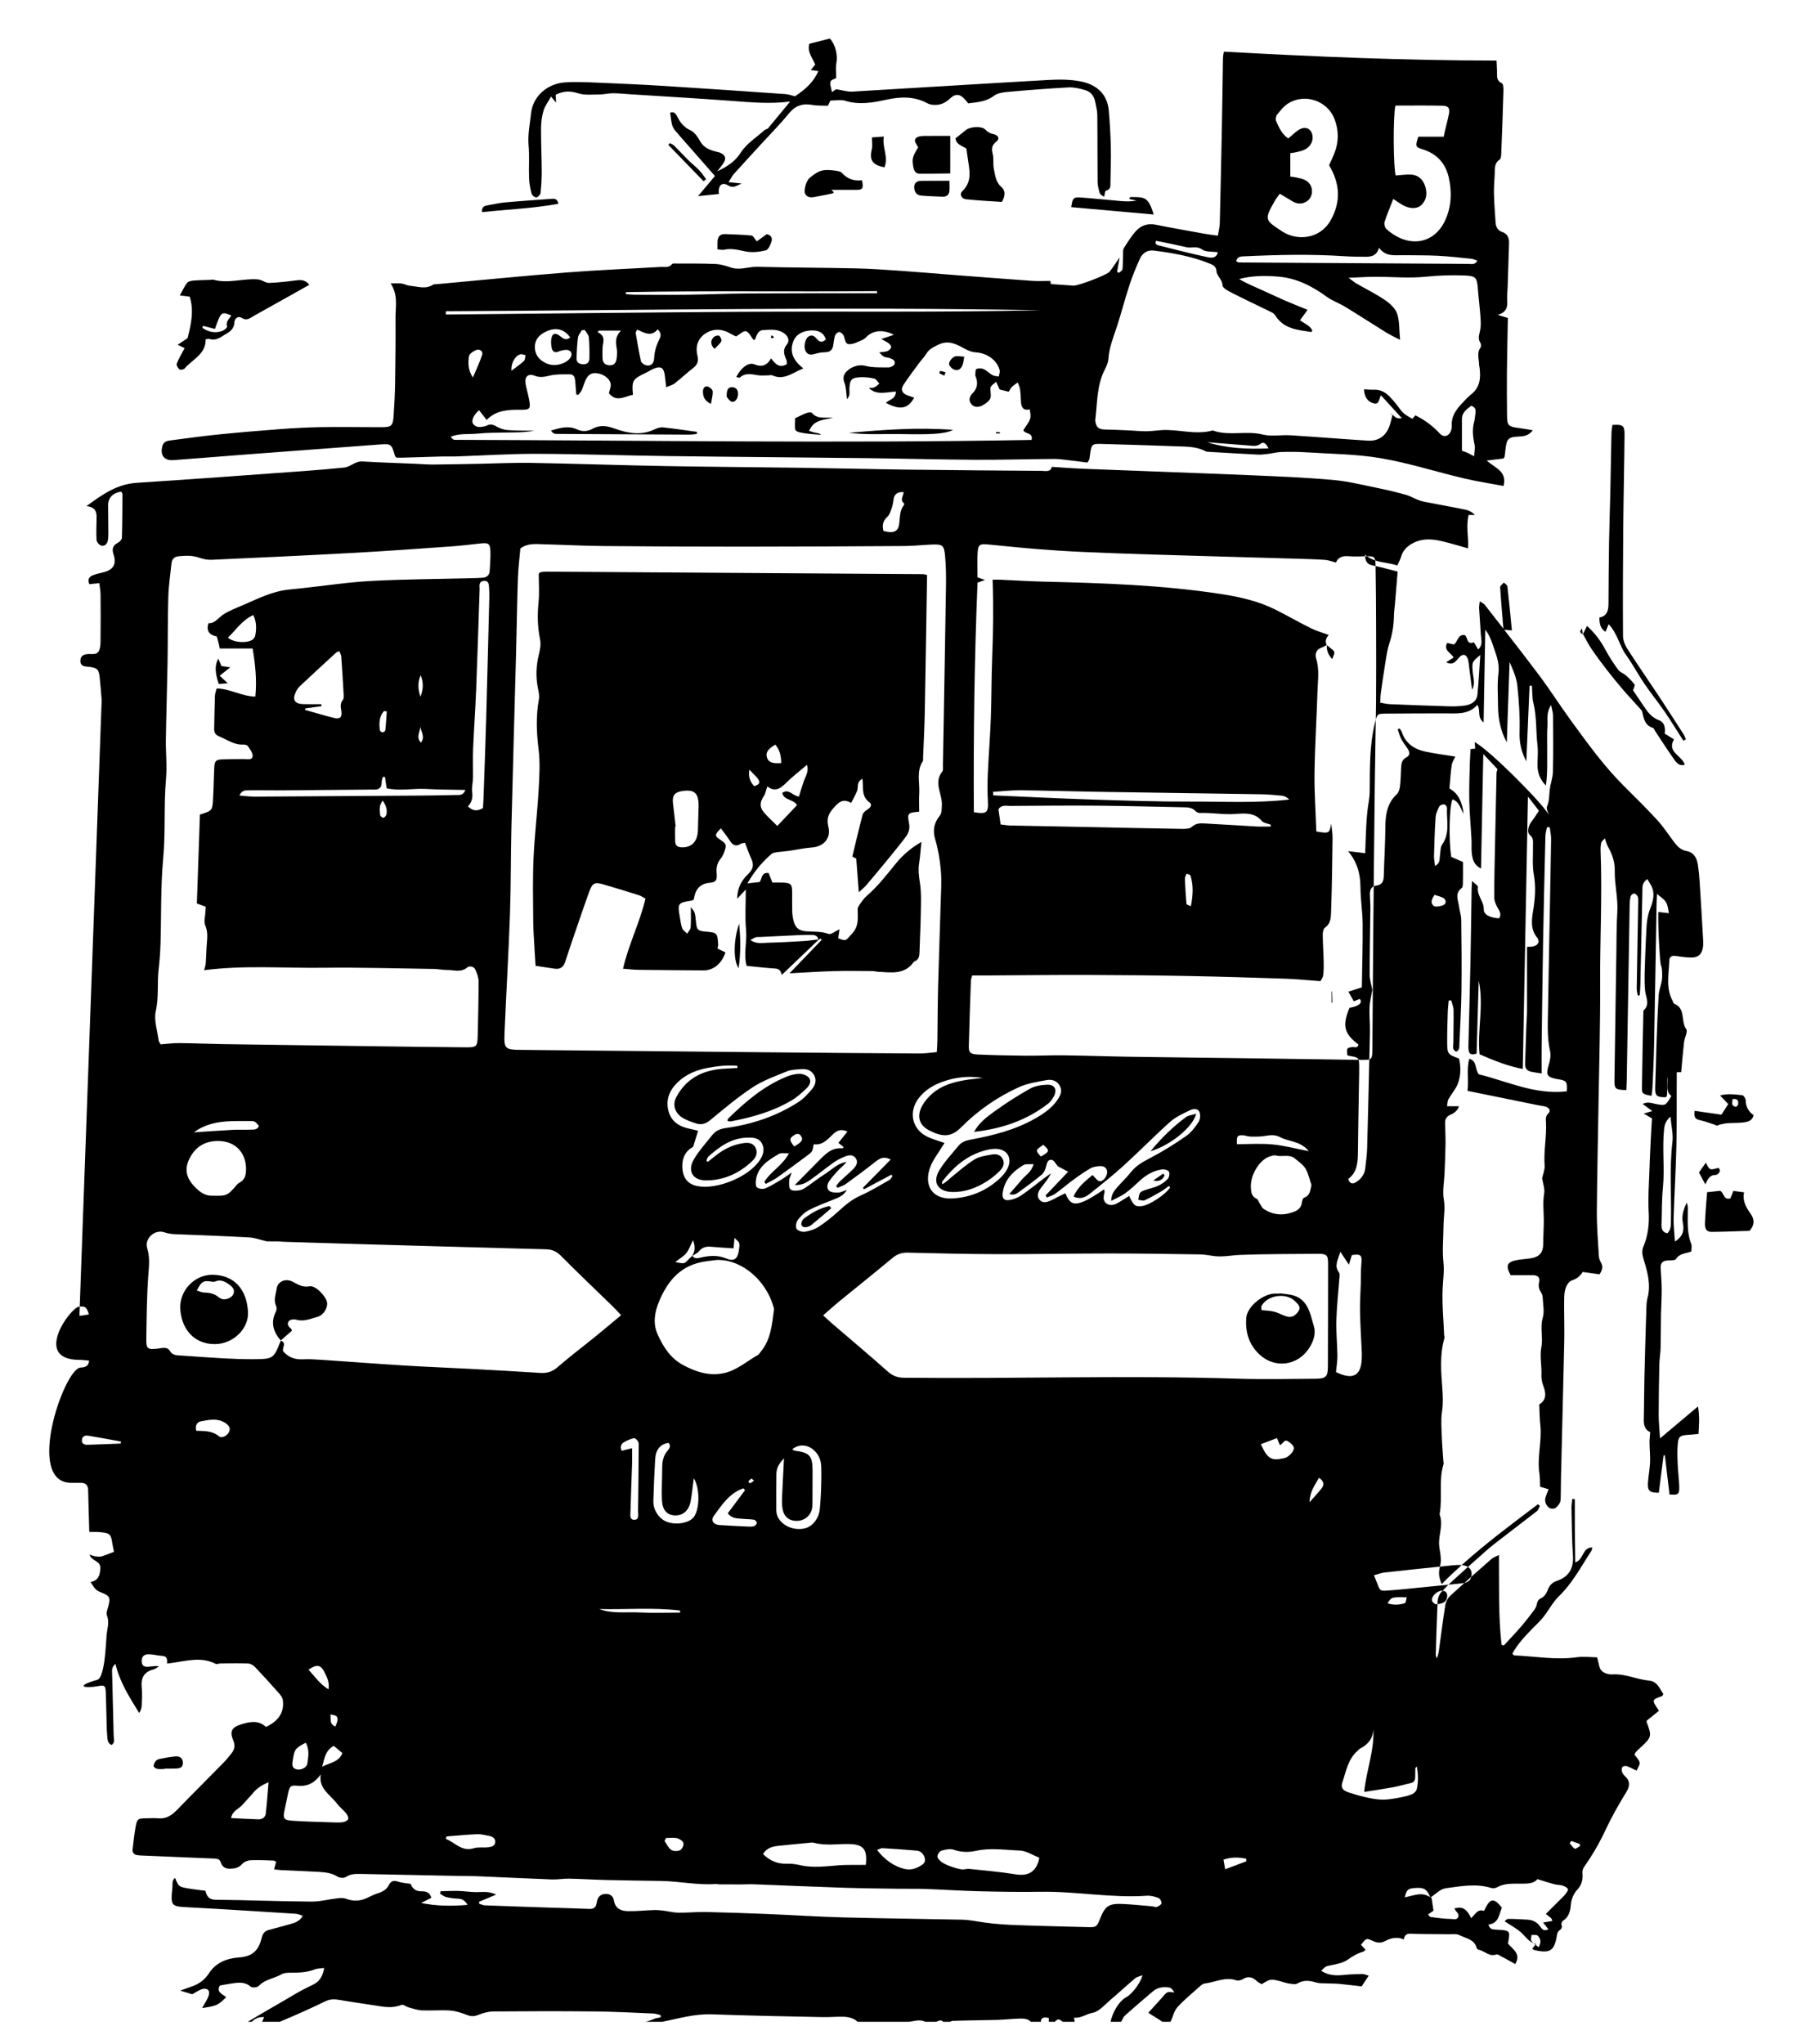 <?xml version="1.0" encoding="UTF-8"?>
<!DOCTYPE svg  PUBLIC '-//W3C//DTD SVG 1.1//EN'  'http://www.w3.org/Graphics/SVG/1.1/DTD/svg11.dtd'>
<svg enable-background="new 0 0 567 642.93" version="1.1" viewBox="0 0 567 642.93" xml:space="preserve" xmlns="http://www.w3.org/2000/svg">
<g clip-rule="evenodd" fill-rule="evenodd">
	<path d="m429.52 174.99c0.146 1.689 0.774 2.558 2.391 2.879 0.301 0.06 0.601 0.132 0.9 0.198-3e-3 -0.195-4e-3 -0.39-7e-3 -0.585-8e-3 -0.491-0.035-0.871-0.086-1.189-0.894-0.297-1.764-0.704-2.596-1.312-0.199 0-0.4 6e-3 -0.602 9e-3z"/>
	<path d="m465.27 489.91c1.56-1.379 3.086-2.801 4.725-4.079 4.524-3.528 9.114-6.975 13.636-10.508 0.449-0.351 0.607-1.074 0.9-1.625-0.203-0.174-0.405-0.348-0.607-0.522-8.145 6.173-16.357 12.26-24.013 19.147 0.793 0.059 1.455 0.267 1.965 0.593 1.129-1.004 2.263-2.005 3.394-3.006z"/>
	<path d="m431.82 330.04c-0.017 2.09-0.079 2.899-0.964 3.203-0.206 9.263-0.428 18.526-0.683 27.788-0.06 2.187-0.341 4.371-0.602 6.547-0.227 1.886-1.302 3.291-2.873 4.279-1.023 0.644-1.96 0.648-2.476-0.993 2.847-2.103 3.017-5.208 3.047-8.411 0.067-7.103 0.214-14.204 0.327-21.306 0.031-1.985 0.104-3.971 0.072-5.954-0.014-0.837-0.057-1.395-0.2-1.795-11.949-0.15-23.899-0.351-35.849-0.513-11.982-0.163-23.966-0.276-35.949-0.46-6.984-0.107-13.967-0.36-20.951-0.451-4.056-0.054-8.115 0.154-12.171 0.117-5.005-0.047-10.011-0.154-15.011-0.38-2.224-0.101-2.753-0.679-2.704-2.604 0.173-6.884 0.423-13.766 0.663-20.648 0.014-0.396 0.197-0.785 0.419-1.619 2.009 0 4.05 0.01 6.09-1e-3 10.017-0.053 20.034-0.179 30.051-0.148 10.756 0.031 21.513 0.137 32.267 0.338 10.128 0.189 20.254 0.509 30.378 0.851 3.401 0.114 6.796 0.473 10.754 0.761 0.128-0.251 0.76-1.001 0.876-1.822 0.215-1.529 0.191-3.102 0.155-4.653-0.062-2.685-0.263-5.366-0.283-8.051-7e-3 -0.777 0.152-1.921 0.664-2.272 1.955-1.342 1.899-3.406 1.965-5.256 0.269-7.619 0.371-15.244 0.455-22.869 0.019-1.632-0.294-3.267-0.43-4.645-0.502 3.089-0.627 3.172-4.678 2.489-0.205-6.08-0.647-12.263-0.565-18.439 0.112-8.554 0.675-17.101 0.931-25.654 0.103-3.414 0.663-6.843-0.411-10.257-0.455-1.446-0.024-2.904 1.731-3.517 0.558-0.194 1.071-0.519 1.602-0.792-0.634-1.162-0.259-2.161 0.618-3.17-1.887-0.694-3.79-1.212-5.526-2.071-3.728-1.843-7.338-3.923-11.052-5.795-5.37-2.708-11.166-4.057-17.061-4.969-18.726-2.894-37.613-3.482-56.512-3.946-4.383-0.107-8.76-0.399-13.141-0.592-0.818-0.036-1.64-5e-3 -2.464-5e-3 0.282 8.354 0.182 16.538-0.144 24.726-0.248 6.249-0.188 12.509-0.42 18.759-0.216 5.838-0.69 11.666-0.944 17.502-0.127 2.916-0.147 5.849 0.021 8.761 0.201 3.5-0.395 4.096-4.422 3.386-0.141-24.02 0.176-48.092 1.157-72.206 0.727-0.262 1.377-0.497 2.349-0.847-0.969-0.333-1.616-0.557-2.352-0.81 0-2.656-0.137-5.255 0.04-7.834 0.169-2.481 0.701-2.766 3.24-2.522 5.092 0.488 10.179 1.026 15.276 1.437 4.683 0.377 9.374 0.686 14.066 0.898 7.405 0.334 14.814 0.599 22.224 0.826 15.132 0.463 30.266 0.877 45.398 1.321 3.025 0.089 6.053 0.163 9.071 0.365 1.08 0.072 2.136 0.505 3.485 0.845 0.541-1.48 1.895-2.178 3.909-1.992 1.732 0.16 3.488 0.053 5.238 0.023-0.015-0.168-0.029-0.335-0.035-0.521 0.21 0.186 0.423 0.354 0.638 0.511 0.036 0 0.072-2e-3 0.108-2e-3 1.732-1e-3 2.302 0.15 2.487 1.313 2.255 0.751 4.654 0.805 6.948 1.602 0.47-1.073 0.932-1.881 1.182-2.75 0.593-2.062 1.936-3.359 3.8-4.323 3.102-1.604 6.276-1.271 9.452-0.485 2.57 0.637 5.094 1.374 7.813 2.166 0.251-3.665-0.704-6.505 0.179-10.505h1.978c-0.939-1-1.924-1.446-2.991-1.672-4.288-0.905-8.604-1.634-12.904-2.483-0.697-0.138-1.387-0.34-2.046-0.608-1.226-0.498-2.386-1.193-3.647-1.549-2.71-0.765-5.449-1.446-8.209-2.004-4.904-0.992-9.798-2.257-14.76-2.7-8.839-0.79-17.721-1.141-26.591-1.513-17.421-0.729-34.848-1.333-52.271-2.019-3.169-0.125-6.333-0.385-9.721-0.597-0.29 1.77-2.008 1.267-3.403 1.257-14.104-0.102-28.206-0.205-42.309-0.383-10.76-0.136-21.518-0.414-32.276-0.568-14.52-0.208-29.04-0.286-43.559-0.551-14.101-0.257-28.197-0.741-42.298-0.999-5.213-0.095-10.434 0.174-15.65 0.271-5.006 0.092-10.011 0.207-15.017 0.248-1.86 0.015-3.723-0.152-5.584-0.231-5.605-0.237-11.214-0.407-16.813-0.737-2.246-0.133-3.712 1.721-5.76 1.92-3.912 0.382-7.827 0.748-11.747 1.031-17.814 1.288-35.626 2.628-53.451 3.764-6.087 0.388-10.65 3.504-15.859 7.33 2.985 0.333 3.217 1.955 3.188 3.751-0.036 2.298-0.148 4.602-0.01 6.891 0.037 0.623 0.744 1.505 1.344 1.727 0.975 0.359 1.873-0.234 2.144-1.285 0.205-0.794 0.223-1.651 0.223-2.48-2e-3 -2.924-0.05-5.849-0.076-8.773-0.022-2.423 1.424-3.977 4.106-4.387 0.136 0.263 0.401 0.537 0.4 0.81-0.019 4.582-0.026 9.166-0.171 13.745-0.018 0.542-0.719 1.266-1.283 1.551-1.65 0.836-1.886 2.014-1.346 3.639 1.021 3.074-0.046 4.872-3.224 5.642-1.115 0.271-2.256 0.504-3.31 0.937-1.207 0.496-1.723 1.409-1.061 2.782 0.994-0.1 1.888-0.188 3.118-0.312 0.147 1.255 0.38 2.358 0.391 3.463 0.044 4.49 0.053 8.981 2e-3 13.471-0.017 1.447 0.088 3.048-0.479 4.298-0.714 1.569-2.6 0.887-3.982 1.122-1.224 0.209-1.861 0.808-1.888 2.064-0.028 1.412 0.897 1.73 2.032 1.833 0.208 0.019 0.418 0.02 0.625 0.049 2.74 0.383 3.141 0.753 3.434 3.493 0.253 2.359 0.42 4.728 0.612 6.946l-6.902 190.83c1.829-0.108 2.105 0.113 2.89 2.438-1.042 0.154-2.023 0.455-2.993 0.42l0.104-2.857c-0.077 4e-3 -0.139 5e-3 -0.222 0.011-2.598 0.175-14.813 16.719 0.127 16.746 0.98 2e-3 1.96 0.147 3.069 0.236-0.283 2.101-1.601 2.071-2.819 2.208-5.13 0.579-17.38 36.033-2.965 36.238 1.045 0.015 2.09 0.013 3.135 2e-3 1.553-0.017 2.296 0.76 2.32 2.294 0.023 1.462 0.071 2.924 0.112 4.386 0.08 2.875 0.161 5.749 0.245 8.762 0.819 0 1.331-0.013 1.843 3e-3 0.625 0.019 1.254 0.028 1.876 0.097 2.764 0.303 3.117 0.673 3.515 3.41 0.143 0.979 0.382 1.942 0.544 2.75-1.448 0.541-2.684 1.088-3.971 1.447-0.617 0.172-1.34 0.043-2.002-0.047-0.488-0.066-0.956-0.29-1.709-0.533 0.628 2.195 3.6 1.825 3.389 4.477-0.178 2.231-0.738 3.735-3.1 4.141 1.631 2.553 1.727 2.639 3.698 3.432 2.331 0.938 2.604 1.55 1.96 4.066-0.257 1.003-0.812 2.206-0.488 3.027 0.872 2.22 0.043 4.245-0.115 6.371-0.247 3.319-0.613 13.225-2.931 13.885-7.318 2.082-3.948 2.762 0.449 1.955 1.86-0.342 2.149-0.043 2.229 1.914 0.101 2.503 0.14 5.009 0.215 7.513 0.063 2.088 0.059 4.183 0.245 6.26 0.094 1.04 0.043 2.316 1.396 2.863 1.146-0.855 0.652-1.946 0.629-2.924-0.157-6.473-0.34-12.944-0.478-19.417-0.021-0.97-0.307-2.072 1.045-3.158 1.385 5.843 4.47 10.549 7.462 15.437 0.498-0.784 0.751-1.519 0.781-2.263 0.074-1.878 0.225-3.779 0.023-5.637-0.331-3.062 0.646-5.064 3.772-5.836 0.602-0.148 1.12-0.641 1.677-0.974-1.161-0.161-2.171 0.031-3.189 0.133-1.117 0.111-2.124-0.021-2.265-1.476-0.143-1.475 0.568-2.448 2.14-2.438 1.448 0.01 2.888 0.434 4.341 0.525 1.597 0.1 1.574 1.264 1.483 2.419 0.797-0.106 1.313-0.17 1.827-0.245 4.494-0.647 8.995-1.965 13.438 0.313 0.39 0.199 1.017-0.104 1.533-0.107 2.911-0.022 5.826-0.098 8.732 0.017 0.734 0.029 1.609 0.527 2.137 1.08 2.595 2.72 5.118 5.509 7.607 8.325 0.532 0.603 1.071 1.393 1.169 2.151 0.479 3.738-1.328 6.56-5.323 8.389-2.325-2.211-5.111-1.668-7.847-0.788-3.031 0.976-3.603 2.183-2.389 5.177 0.596 1.468 0.365 2.65-0.505 3.79-0.823 1.077-1.69 2.132-2.639 3.099-4.812 4.911-9.693 9.755-14.471 14.699-1.68 1.737-3.429 3.004-5.99 2.773-1.244-0.111-2.506-0.029-3.759-0.015-2.745 0.034-2.939 0.124-3.451 2.925-0.412 2.252-0.612 4.543-0.899 6.817-0.126 1.001 0.368 1.638 1.303 1.821 0.812 0.159 1.658 0.158 2.491 0.193 7.095 0.302 14.19 0.595 21.285 0.893 1.042 0.043 2.258-0.068 2.649 1.179 0.503 1.6 1.576 2.084 3.092 2.034 1.388-0.045 2.592-0.285 3.623-1.463 0.59-0.675 1.732-1.148 2.653-1.196 2.393-0.124 4.8 0.024 7.2 0.099 0.277 9e-3 0.548 0.233 0.86 0.376-0.206 0.781-0.398 1.507-0.633 2.395 0.864 0.093 1.476 0.19 2.09 0.22 3.963 0.192 7.928 0.339 11.889 0.564 2.081 0.118 4.127 0.321 6.001 1.51 0.651 0.413 1.988 0.513 2.575 0.114 1.533-1.044 3.155-1.002 4.813-0.97 9.504 0.181 19.007 0.391 28.51 0.584 2.924 0.06 5.851 0.045 8.771 0.163 7.607 0.309 15.213 0.706 22.822 0.99 1.765 0.065 3.543-0.289 5.312-0.256 3.75 0.072 7.497 0.319 11.247 0.41 5.849 0.142 11.698 0.233 17.548 0.308 5.799 0.073 11.528 1.375 17.354 0.97 0.41-0.029 0.83 0.11 1.246 0.113 2.286 0.013 4.572 0.014 6.858 7e-3 1.356-4e-3 2.716-0.085 4.069-0.033 9.373 0.354 18.742 0.777 28.116 1.087 5.73 0.189 11.467 0.227 17.2 0.312 2.813 0.041 5.627-0.035 8.436 0.066 5.631 0.202 11.256 0.58 16.888 0.719 6.474 0.159 12.954 0.268 19.427 0.166 11.178-0.177 22.26 2.027 33.461 1.248 1.202-0.084 2.497 0.276 3.645 0.709 0.487 0.185 1.025 1.138 0.947 1.649-0.072 0.464-0.902 0.941-1.491 1.151-0.432 0.153-1.012-0.147-1.53-0.191-3.014-0.255-6.025-0.573-9.045-0.72-4.539-0.222-5.691 0.58-7.318 4.745-0.944 2.416-1.233 2.602-3.596 2.535-4.683-0.131-9.367-0.203-14.048-0.367-6.973-0.244-13.964-0.212-20.874-1.42-1.639-0.286-3.307-0.526-4.967-0.561-12.528-0.262-25.061-0.387-37.587-0.72-7.825-0.207-15.641-0.735-23.463-1.057-6.463-0.266-12.928-0.496-19.394-0.63-2.913-0.06-5.832 0.245-8.746 0.209-1.535-0.019-3.063-0.442-4.599-0.631-0.985-0.121-1.984-0.232-2.972-0.2-2.803 0.092-5.605 0.416-8.4 0.344-2.063-0.053-3.866-0.812-4.268-3.321-0.224-1.39-1.188-2.166-2.686-2.09-1.445 0.073-2.314 0.829-2.632 2.231-0.069 0.306-0.115 0.616-0.185 0.922-0.281 1.231-1.045 1.621-2.296 1.563-4.056-0.186-8.117-0.266-12.176-0.401-6.873-0.229-13.745-0.456-20.616-0.723-0.61-0.023-1.208-0.332-1.812-0.508-0.012-0.207-0.023-0.414-0.034-0.621 1.628-0.68 3.257-1.36 5.375-2.245-2.389-1.171-4.34-0.778-6.267-0.79-1.872-0.011-3.74-0.319-5.613-0.37-1.867-0.05-3.739 0.06-5.609 0.099-0.058 0.259-0.115 0.518-0.173 0.776 0.651 0.366 1.264 0.894 1.963 1.062 1.211 0.291 2.471 0.441 3.718 0.497 1.233 0.055 2.12 0.492 2.989 1.947-5.125 0.437-9.846 0.392-14.616-0.605 1.121-0.563 2.172-1.091 3.218-1.616-0.512-1.918-1.998-2.077-3.085-2.043-2.03 0.063-2.924-1.1-3.46-2.354-1.528-0.253-2.793-0.294-3.93-0.694-1.353-0.477-2.271-0.179-2.867 1.028-0.71 1.437-1.906 2.122-3.357 2.591-1.088 0.352-2.152 0.815-3.17 1.34-2.269 1.167-4.534 1.355-6.955 0.438-0.793-0.3-1.775-0.264-2.646-0.165-2.783 0.316-5.559 1.074-8.332 1.053-10.021-0.079-20.041-0.483-30.064-0.579-2.183-0.021-2.837-1.193-3.217-2.822-1.849-0.246-3.505-0.419-5.145-0.695-3.265-0.549-3.261-0.571-4.415-3.351-1.07 0.767-0.736 1.905-0.831 2.861-0.611 6.154-0.544 6.089 5.456 6.402 11.152 0.583 22.297 1.316 33.442 2.019 0.632 0.04 1.246 0.363 2.124 0.634-1.068 1.819-2.577 2.219-4.066 2.633-2.183 0.607-4.362 1.232-6.56 1.785-1.391 0.351-1.988 1.182-2.322 2.578-0.955 4.005-3.053 5.821-7.065 6.093-3.944 0.268-7.361 1.675-9.507 4.979-1.429 2.201-3.252 3.426-5.576 4.221-0.937 0.32-1.864 0.667-3.467 1.241 1.809 0.553 2.861 0.874 3.778 1.154 1.114-0.598 2.048-1.317 3.101-1.613 1.642-0.46 2.57 0.38 2.074 1.976-0.448 1.442-1.406 2.728-2.08 3.973 4.556-0.678 5.001-0.869 7.573-3.396-0.997-1.012-3.264-1.534-1.967-3.696 1.021-0.183 1.935-0.378 2.857-0.504 2.342-0.323 4.674-0.974 6.837 0.861 0.477 0.404 2.081 0.265 2.529-0.217 1.978-2.124 4.861-2.325 7.183-3.683 0.824-0.481 2.003-0.482 3.021-0.484 2.511-3e-3 4.978-0.085 7.37-1.027 0.861-0.34 1.871-0.305 3.024-0.471-0.477 2.678-1.481 4.296-3.579 5.29-1.975 0.938-3.842 1.884-5.723 3.008-4.916 2.94-9.819 5.643-14.729 8.643h1.254c0.963-1 2.128-1.583 3.868-1.484-0.308 0.622-0.521 1.484-0.734 1.484h5.642c4.808-2 9.642-4.166 14.408-6.473 1.513-0.732 2.915-0.68 4.526-0.393 3.58 0.637 7.202 1.098 10.793 1.68 2.875 0.466 5.697 1.043 8.578-0.134 0.556-0.228 1.484 0.571 2.271 0.783 1.37 0.369 2.755 0.88 4.149 0.939 3.01 0.128 6.044-0.163 9.042 0.063 1.826 0.138 3.644 0.813 5.39 1.455 1.17 0.43 2.101 0.394 3.27-0.07 1.505-0.596 3.166-1.095 4.764-1.108 10.648-0.089 21.298-0.112 31.945-3e-3 6.152 0.063 12.302 0.4 18.45 0.656 0.757 0.031 1.503 0.324 2.254 0.497 0.012 0.225 0.022 0.449 0.034 0.674-0.587 0.208-1.178 0.184-1.762 0.399-1.129 0.415-2.255 1.034-3.382 1.034h5.643c5.043-1 10.145-2.551 15.569-2.354 11.671 0.426 23.354 0.648 35.031 0.875 2.178 0.043 4.357-0.184 6.533-0.109 1.627 0.056 3.431 0.588 4.307 1.588h10.03 3.762 1.881c1.881 0 3.762-1 5.643 0h3.135c0.836 0 1.672-1 2.508 0h1.881c0.373 0 0.741-0.284 1.12-0.298 4.68-0.165 9.361-0.167 14.043-0.306 2.286-0.068 4.572-0.334 6.86-0.406 1.362-0.043 2.756 0.01 3.681 1.01h3.135c0.021-1 0.5-1.657 2.5-1.211v1.211h1.889c1.021-1 1.222-1 2.508 0h3.762c-0.053 0-0.106-0.594-0.201-1.317 2.171 0.281 3.72-1.13 5.82-1.507 2.066-0.369 3.835-2.564 5.644-4.098 2.615-2.218 5.121-4.535 7.737-6.751 0.548-0.465 1.372-0.589 2.325-0.983-0.515 2.07-2.434 4.807-4.24 6.319-0.639 0.534-1.326 0.788-1.945 1.344-2.157 1.933-3.454 4.993-3.854 6.993h3.135c0.428 0 0.719-1.339 1.305-1.874 2.918-2.661 5.89-5.151 8.891-7.72 1.43-1.225 3.207-1.453 5.009-1.209 0.675 0.092 1.287 0.674 1.718 1.581-0.725-0.042-1.563-0.314-2.146-0.047-0.699 0.318-1.211 1.093-1.754 1.71-1.489 1.691-2.953 3.184-4.274 4.713 1.667 1.158 3.043 1.846 4.418 2.846h2.508c0.692-1 1.047-3.278 2.149-4.514 2.263-2.535 4.915-4.611 7.438-6.908 0.371-0.34 0.89-0.589 1.373-0.652 3.231-0.42 6.315-2.135 9.741-0.993 0.597 0.198 1.513 8e-3 2.071-0.344 1.748-1.1 3.131-0.63 4.496 0.66 0.43 0.406 1.02 0.646 1.468 0.917 2.773-1.693 2.774-1.697 5.869-0.927 0.908 0.227 1.792 0.598 2.711 0.724 0.899 0.124 2.032 0.36 2.71-0.044 2.012-1.2 3.908-0.863 5.95-0.257 0.968 0.287 2.05 0.205 3.081 0.254 1.352 0.065 2.71 0.031 4.055 0.154 2.359 0.216 4.71 0.519 7.078 0.787 0.797-1.207 1.438-2.18 2.229-3.376-0.973-0.26-1.467-0.51-1.956-0.501-1.865 0.033-3.739 0.058-5.591 0.257-2.586 0.277-5.063 0.279-7.418-1.301 1.512-1.528 1.539-1.4 3.06-1.722 1.8-0.379 3.789-0.705 5.227-1.719 1.567-1.105 3.105-2.028 4.924-2.556 0.255-0.073 0.445-0.372 0.735-0.629-0.516-0.551-0.979-1.046-1.428-1.524 1.663-2.138 1.671-2.156 3.773-1.211 1.377 0.619 2.483 0.767 4.049-0.08 1.58-0.855 3.668-1.325 5.668-0.392 0.156-1.208 0.775-1.868 2.063-1.814 1.663 0.069 3.328 0.091 4.993 0.109 2.278 0.026 4.558 6e-3 6.837 0.053 1.232 0.025 2.648-0.212 3.655 0.306 1.964 1.009 4.618 1.253 5.356 3.98 0.066 0.248 0.394 0.559 0.643 0.604 1.872 0.33 3.266 2.281 5.532 1.486 0.553-0.193 1.454 0.605 2.194 0.948l-0.092-0.085c1.271 0.705 2.543 1.411 3.87 2.147 1.941-3.255-0.796-4.631-2.282-6.43 0.076-0.475 0.137-0.881 0.206-1.286 0.415-2.436 0.198-2.753-2.134-3.011-0.619-0.068-1.253-0.024-1.87-0.107-0.868-0.116-1.927 0.063-2.343-1.599 3.239-0.326 3.286-3.136 4.216-5.289-2.515-3.28-3.782-3.063-5.604 1.005-2.018-0.745-2.832 1.14-4.044 2.277-1.516-3.033-2.67-3.693-5.302-3.063 0.239 0.373 0.4 0.744 0.664 1.018 0.676 0.7 0.932 1.553 0.186 2.177-0.399 0.333-1.266 0.142-1.919 0.125-0.873-0.021-1.747-0.074-2.616-0.163-1.304-0.134-2.607-0.281-3.9-0.494-0.217-0.036-0.376-0.432-0.663-0.785 0.62-0.432 1.173-0.815 1.682-1.17-0.214-1.437-0.412-2.761-0.61-4.084-0.027 0.024-0.055 0.049-0.082 0.073-0.023-0.057-0.047-0.099-0.07-0.152-0.695-0.318-1.374-0.711-2.104-0.877-0.723-0.164-1.526-0.147-2.265-0.026-1.241 0.202-2.459 0.55-3.874 0.881 0.501-2.397 0.954-2.767 3.107-2.934 3-0.233 3.798 0.344 4.921 2.956 0.051 0.022-0.064 0.048-0.064 0.07v9e-3c2-1.278 3.052-2.718 5.092-2.993 4.642-0.625 9.393-1.531 14.059-0.073 0.531 0.166 1.352 0.104 1.827-0.169 2.313-1.33 4.866-1.166 7.362-1.174 2.103-7e-3 4.21 0.085 5.395-1.426 1.972 0.606 3.583 1.146 5.217 1.581 0.9 0.24 1.884 0.2 2.769 0.476 0.622 0.194 1.426 0.602 1.62 1.114 0.146 0.387-0.49 1.126-0.869 1.643-0.354 0.484-0.818 0.888-1.246 1.315-1.532 1.534-3.07 3.063-4.832 4.82 0.451 0.357 1.078 0.818 1.655 1.335 0.18 0.162 0.227 0.473 0.404 0.875-1.026 0.172-1.893 0.317-2.927 0.492 0.629 0.799 1.094 1.391 1.659 2.108-1.368 0.727-1.976 0.029-2.512-0.757-0.954-1.396-2.295-2.131-3.942-2.246-2.064-0.144-4.135-0.245-6.202-0.242-0.423 0-0.845 0.542-1.127 0.737 1.958 1.312 3.905 2.29 5.417 3.728 1.172 1.113 2.072 2.507 3.662 3.154-0.251-0.217-0.477-0.437-0.641-0.689-0.285-0.439 0.012-1.256 0.047-1.902 0.665 0.06 1.585-0.132 1.942 0.231 0.777 0.79 1.302 1.856 0.297 3.652-0.37-0.307-0.709-0.557-1.026-0.794-0.396 0.496-0.672 0.839-0.926 1.182-0.025 0.034 0.078 0.164 0.12 0.251 0.187 0.091 0.365 0.218 0.562 0.263 4.951 1.139 6.267 0.211 7.067-4.898 0.071-0.453 0.343-0.987 0.695-1.261 0.646-0.501 1.02-0.923 0.7-1.821-0.119-0.335 0.16-1.062 0.476-1.257 1.824-1.132 2.31-3.063 2.446-4.849 0.155-2.027 0.858-3.636 2.148-5.038 1.307-1.419 1.681-3.027 1.533-4.889-0.053-0.667 0.047-1.503 0.416-2.022 2.599-3.663 4.841-7.498 6.752-11.581 1.934-4.13 4.181-8.133 6.576-12.015 1.28-2.073 1.294-3.595-0.485-5.203-0.374-0.338-0.69-0.831-0.825-1.312-0.126-0.447-0.152-1.126 0.103-1.419 0.259-0.297 0.98-0.439 1.387-0.307 0.966 0.314 1.866 0.833 3.112 1.419 0.37-0.929 1.069-1.823 0.935-2.566-0.16-0.884-1.036-1.639-1.604-2.454 0.175-0.332 0.269-0.649 0.471-0.866 0.497-0.534 1.035-1.03 1.572-1.525 3.357-3.089 3.455-3.525 1.786-7.829-0.064-0.166 0.046-0.4 0.063-0.516 1.313-1.06 2.574-2.079 3.811-3.078-2.335-3.457-2.333-3.452 0.965-4.623 0.148-0.053 0.216-0.334 0.413-0.664-1.191-1.669-1.836-3.942-4.494-4.199-3.901-0.378-7.538-2.228-11.589-1.952-1.132 0.077-2.672-0.409-3.394-1.207-0.785-0.868-0.834-2.399-1.359-4.161-1.916-0.024-4.223-0.343-6.438-0.029-6.603 0.936-13.105-0.315-19.65-0.588-0.151-7e-3 -0.292-0.264-0.585-0.545 1.621-3.028 3.978-5.498 6.365-7.945 1.166-1.194 2.409-2.33 3.438-3.635 1.673-2.117 2.928-4.631 4.841-6.479 4.282-4.135 6.979-9.325 10.165-14.197 0.196-0.3 0.231-0.706 0.364-1.138-3.221-0.096-2.627 3.763-5.379 4.713-0.05-3.611-0.112-6.9-0.135-10.189-0.023-3.245-5e-3 -6.491-5e-3 -9.736-0.269-0.014-0.538-0.027-0.807-0.041-0.089 0.949-0.271 1.9-0.249 2.848 0.111 5.008 0.135 10.024 0.462 15.02 0.265 4.036-1.332 6.629-5.106 7.905-1.521 0.515-2.354 1.503-2.896 3.012-0.326 0.91-1.053 1.972-1.877 2.335-1.073 0.473-1.314 1.1-1.51 2.078-0.135 0.676-0.521 1.35-0.946 1.911-1.319 1.745-2.654 3.483-4.085 5.136-1.731 1.998-3.567 3.906-5.358 5.853-0.228-0.09-0.454-0.18-0.682-0.27-1.048-9.219-0.727-18.517-0.82-28.222-1.086 0.562-1.788 0.769-2.288 1.206-2.151 1.885-4.303 3.771-6.443 5.668-0.076 0.26-0.178 0.527-0.314 0.802-0.26 0.519-1.074 0.929-1.803 1.107-1.508 1.35-3.02 2.696-4.507 4.068-0.769 0.709-1.359 1.883-1.526 2.924-0.778 4.844-1.371 9.718-2.053 14.577-0.087 0.618-0.311 1.218-0.57 2.208-0.245-0.656-0.383-0.849-0.378-1.036 0.161-5.356 0.3-10.715 0.544-16.068-0.219 0.018-0.438 0.035-0.684 0.038-0.207-0.21-0.922-0.595-1.042-1.116-0.305-1.327 1.646-3.163 3.173-3.146 0.059 1e-3 0.108 0.01 0.163 0.014 0.595-0.651 1.211-1.284 1.849-1.897-4.572 0.478-9.147 0.927-13.724 1.373-1.761 0.173-3.522 0.325-5.287 0.449-2.496 0.176-2.494 0.16-3.37-2.133-0.291-0.76-0.604-1.512-1.062-2.655 1.228-0.331 2.256-0.753 3.316-0.871 5.807-0.647 11.617-1.254 17.428-1.854 0.041-0.183 0.08-0.362 0.129-0.562 0.211-0.856 0.169-1.803 0.099-2.696-0.096-1.229-0.42-2.443-0.485-3.673-0.165-3.141 1.373-6.253 0.176-9.42-0.033-0.089-1e-3 -0.208 0.017-0.311 0.905-5.143-0.386-10.456 1.204-15.549 0.087-0.277-0.028-0.617-0.049-0.928-0.177-2.691-0.42-5.381-0.511-8.075-0.085-2.504-0.296-5.057 0.076-7.508 0.391-2.568 0.283-5.038 0.088-7.593-0.396-5.19-0.816-10.414 0.668-15.541 0.08-0.277-0.064-0.615-0.077-0.926-0.199-4.896-0.683-9.807-0.476-14.687 0.116-2.743 0.554-5.399 0.252-8.227-0.407-3.814-5e-3 -7.713 0.026-11.575 0.022-2.721 0.583-5.369 0.092-8.186-0.474-2.714 0.126-5.612 0.235-8.431 0.116-3 0.259-6.001 0.3-9.003 0.03-2.186-0.089-4.373-0.138-6.56-0.03-1.398 0.521-2.245 1.908-2.788 1.108-0.434 2.24-1.576 2.453-2.576h-3.752c0.18-1 0.159-1.715 0.474-2.268 0.929-1.63 2.28-3.117 2.934-4.836 0.966-2.545 0.993-5.292 0.375-7.897-3.59-1.323-3.708-1.431-3.729-5.244-0.017-3.133 0.088-6.271 0.183-9.403 0.036-1.199 0.191-2.398 0.293-3.596 0.266-0.02 0.532-0.04 0.799-0.06 0.255 1.01 0.712 2.015 0.729 3.028 0.06 3.446-0.063 6.894-0.055 10.341 2e-3 0.956-0.512 2.141 0.887 2.754 1.129-0.437 0.963-1.462 1.001-2.354 0.24-5.63 0.578-11.259 0.653-16.892 0.1-7.415 0.024-14.833-0.07-22.249-0.018-1.421-0.538-2.828-0.715-4.255-0.242-1.949-1.396-4.03 0.84-5.688 0.369-0.273 0.391-1.149 0.403-1.75 0.046-2.084 0.019-4.17 0.019-6.479-1.185-0.511-2.41-1.039-3.691-1.593-0.836-5.377-0.641-16.029 0.407-18.09 2.173 0.741 2.486 2.92 3.479 4.567-0.39-3.451-1.551-6.435-4.449-7.984 0.239-2.639 0.352-5.006 0.71-7.336 0.158-1.027 0.816-1.977 1.138-2.711-2.858-0.465-6.172-0.882-9.429-1.567-3.45-0.726-6.162-2.524-7.385-6.064-0.149-0.435-0.467-0.811-0.706-1.214-0.201 0.082-0.403 0.163-0.604 0.245 0.358 1.024 0.606 2.106 1.103 3.059 0.574 1.102 1.39 2.076 2.06 3.132 0.632 0.995 0.794 2.034-0.44 2.653-1.493 0.75-1.595 2.055-1.663 3.438-0.094 1.877-0.116 3.763-0.343 5.625-0.107 0.877-0.387 1.958-0.987 2.513-3.062 2.823-3.587 6.396-3.617 10.289-0.039 5.11-0.356 10.218-0.493 15.329-0.044 1.637-0.405 2.89-2.293 3.125-0.35 0.044-0.631 0.137-0.879 0.255-0.031 3.186-0.074 6.371-0.103 9.556-0.134 13.893-0.206 27.78-0.32 41.668zm-57.115-44.969c-0.625-0.32-1.358-0.496-1.38-0.737-0.237-2.647-0.392-5.304-0.495-7.961-0.018-0.445 0.313-0.905 0.55-1.538 0.531 0.235 1.104 0.313 1.181 0.55 1.009 3.112 0.815 6.245 0.144 9.686zm20.61-25.084c-5.312-0.287-10.62-0.646-15.931-0.934-1.537-0.083-3.01-0.209-4.379 1.067-0.683 0.635-2.125 0.637-3.219 0.62-9.494-0.149-18.988-0.374-28.482-0.563-8.451-0.168-16.901-0.311-25.352-0.492-1.011-0.021-2.018-0.212-3.109-0.333-0.253-1.766-0.471-3.287-0.685-4.778 0.976-1.512 2.463-1.046 3.741-1.056 9.185-0.065 18.369-0.153 27.553-0.079 8.974 0.073 17.946 0.333 26.919 0.504 1.369 0.026 2.702 0.055 3.763 1.166 0.329 0.344 0.92 0.643 1.379 0.626 3.396-0.127 6.75 0.473 10.174 0.361 3.14-0.102 6.723-0.936 9.34 2.146 0.586 0.69 1.853 0.802 2.806 1.18 0.013 0.193 0.026 0.386 0.04 0.579-1.519-1e-3 -3.043 0.068-4.558-0.014zm-74.319-11.39c8.036 0.079 16.07 0.349 24.106 0.478 17.119 0.273 34.239 0.492 51.357 0.768 2.294 0.037 4.59 0.219 6.872 0.453 0.826 0.085 1.616 0.52 2.356 1.211-10.386 1.204-20.741 0.604-31.073 0.643-10.328 0.039-20.661-0.301-30.987-0.636-10.374-0.336-20.742-0.87-31.112-1.318-0.019-0.366-0.037-0.733-0.057-1.1 2.847-0.177 5.694-0.527 8.538-0.499zm-282.99 205.5c-3.469 0.133-6.938 0.286-10.407 0.384-1 0.028-1.936-0.254-1.823-1.541 0.109-1.258 1.129-1.458 2.07-1.306 3.411 0.553 6.807 1.211 10.208 1.83-0.016 0.211-0.031 0.422-0.048 0.633zm45.6 116.48c-0.142 1.133-1.158 1.759-2.318 1.725-2.79-0.082-5.578-0.253-8.588-0.399 0.429-2.325 2.384-2.832 3.485-4.071 1.174-1.321 2.412-2.588 3.549-3.94 1.141-1.355 2.499-2.286 4.764-3.271-0.324 3.791-0.506 6.887-0.892 9.956zm307.39-213.46c0.824 0.032 1.637 0.403 2.457 0.417 1.525 0.024 3.08 0.052 4.574-0.203 1.687-0.289 3.231-0.458 4.836 0.428 1.068 0.589 2.328 0.842 3.517 1.195 1.886 0.562 3.751 1.141 5.463 3.171-4.206-0.809-7.809-1.781-11.47-2.126-3.7-0.35-7.46-0.077-11.165-0.077-0.166-2.459 0.095-2.869 1.788-2.805zm21.654 15.674c-0.438 1.702-0.362 3.281-2.321 3.966-0.381 0.133-0.642 1.008-0.707 1.57-0.184 1.584-1.215 2.383-2.53 2.882-3.327 1.265-6.557 1.059-9.538-0.971-0.529-0.36-0.804-1.104-1.181-1.68-0.323-0.492-0.512-1.255-0.959-1.453-1.676-0.747-1.771-2.199-1.834-3.657-0.169-3.964 2.844-8.774 6.041-9.688 0.594-0.169 1.282-0.428 1.824-0.276 1.973 0.55 4.215-0.526 5.994 0.948 1.194 0.99 2.586 1.923 3.351 3.203 0.919 1.541 1.267 3.423 1.86 5.156zm-76.56-4.2c-2.619 2.75-4.862 5.105-7.106 7.461 0.134 0.214 0.268 0.429 0.4 0.643 0.88-0.377 1.859-0.613 2.619-1.157 1.944-1.395 3.755-2.973 5.686-4.388 1.757-1.287 3.545-2.553 5.433-3.631 0.86-0.491 1.986-0.661 3.003-0.701 1.494-0.058 2.271 0.749 2.241 1.999-0.031 1.32-1.385 3.006-2.473 2.737-0.711-0.175-1.242-1.086-2.139-1.938-2.038 1.792-4.531 3.546-5.956 6.759 2.063 1.028 3.682 0.265 5.025-0.797 3.679-2.909 7.352-5.845 10.822-8.995 4.933-4.479 9.59-9.266 14.562-13.699 1.742-1.555 4.016-2.561 6.148-3.61 0.99-0.487 2.52-0.74 3.054 0.532 0.372 0.887 0.228 2.367-0.304 3.178-1.071 1.633-2.348 3.298-3.926 4.397-3.493 2.437-7.127 4.718-10.895 6.698-2.421 1.273-4.747 2.455-6.475 4.679-1.338 1.723-2.985 3.202-4.399 4.871-0.827 0.977-1.729 2.003-1.776 4.136 1.798-0.954 3.214-1.516 4.404-2.385 1.596-1.163 3.051-2.529 4.506-3.874 2.043-1.891 4.352-3.273 7.127-3.64 0.698-0.093 1.845 0.209 2.118 0.7 0.304 0.548 0.11 1.753-0.337 2.254-0.801 0.9-1.882 1.636-2.979 2.166-1.209 0.583-2.577 0.826-3.854 1.278-0.668 0.236-1.5 0.446-1.877 0.952-0.422 0.567-0.414 1.455-0.593 2.203 0.676 0.069 1.472 0.402 2.006 0.159 1.791-0.817 3.508-1.808 5.213-2.799 0.853-0.496 1.619-1.139 2.424-1.716 0.133 0.164 0.265 0.328 0.397 0.493-1.59 2.319-6.483 5.534-8.889 5.839-2.072 0.263-2.622-0.158-4.014-3.192-1.056 0.662-2.077 1.338-3.134 1.956-1.196 0.699-2.507 1.342-3.829 0.532-1.43-0.875-1.115-2.307-0.783-3.664 0.044-0.183-0.045-0.396-0.113-0.9-1.26 0.818-2.4 1.609-3.592 2.316-0.984 0.585-1.991 1.165-3.053 1.584-2.97 1.172-4.26 0.563-5.572-2.665-0.626 0.303-1.242 0.591-1.852 0.896-0.93 0.468-1.834 0.995-2.786 1.411-1.187 0.519-2.524 0.882-3.479-0.246-1.063-1.257-0.393-2.61 0.432-3.72 1.085-1.459 2.316-2.808 3.165-4.606-0.8 0.57-1.613 1.123-2.397 1.714-2.334 1.759-4.595 3.622-7.011 5.258-1.08 0.73-2.426 1.241-3.716 1.443-1.638 0.258-2.306-0.603-2.079-2.244 0.567-4.117 3.182-6.775 6.543-8.767 0.746-0.441 1.896-0.201 3.186-0.3-0.684 2.561-2.595 3.511-3.807 4.993-1.161 1.421-2.404 2.775-3.813 4.389 1.585 0.57 2.401-0.188 3.17-0.74 2.366-1.705 4.733-3.422 6.964-5.296 0.712-0.598 1.205-1.653 1.427-2.588 0.263-1.108 0.544-2.29 1.766-2.11 0.7 0.103 1.244 1.266 1.925 2.024 0.818 0.435 1.818 0.964 3.242 1.718zm-7.793-8.48c2.065 1.912 2.025 2.1-0.791 3.695-1.768-1.959-1.768-1.959 0.791-3.695zm-19.046-21.028c-1.942 0.237-3.898 0.392-5.823 0.729-3.734 0.656-7.346 1.725-10.235 4.328-1.144 1.031-2.213 2.255-2.966 3.589-1.797 3.186-1.174 6.094 2.001 7.777 4.137 2.193 7.003 2.344 10.183-0.869 5.239-5.293 11.366-9.539 18.149-12.629 2.695-1.228 5.779-1.674 8.731-2.24 1.57-0.3 3.202 0.131 4.105 1.67 0.99 1.688 0.267 3.225-0.734 4.652-1.782 2.542-4.282 4.238-6.919 5.744-6.349 3.626-13.331 5.374-20.432 6.678-1.541 0.283-2.804 0.793-3.757 1.957-2.043 2.497-4.296 4.879-5.963 7.612-2.324 3.813-0.502 6.779 4.023 6.886 3.98 0.094 7.602-1.266 10.916-3.367 1.476-0.936 2.856-2.078 4.092-3.315 0.967-0.968 1.615-2.267 0.877-3.705-0.742-1.447-2.156-1.654-3.522-1.393-1.821 0.349-3.809 0.604-5.336 1.535-2.554 1.559-4.824 3.589-7.161 5.485-0.947 0.77-1.757 1.707-3.074 2.325 0.051-0.337-0.014-0.763 0.168-0.996 3.33-4.276 7.267-7.778 12.563-9.415 1.283-0.396 2.648-0.725 3.979-0.734 3.73-0.028 5.53 2.802 3.916 6.151-0.527 1.097-1.354 2.117-2.242 2.962-4.251 4.043-9.4 6.207-15.21 6.496-6.496 0.323-9.116-4.445-6.724-10.27 0.822-2.001 2.212-3.769 3.35-5.639 0.309-0.507 0.643-0.997 0.993-1.538-2.009-0.731-3.949-1.214-5.677-2.11-4.624-2.398-5.652-7.762-2.488-11.939 1.904-2.512 4.455-4.063 7.329-5.133 4.157-1.546 8.457-1.992 12.888-1.284zm-30.053-176.5c0.683-0.619 1.007-1.696 1.338-2.621 0.312-0.87 0.49-1.805 0.6-2.727 0.212-1.78 1.192-2.542 3.194-2.436-0.048 1.152-1.268 2.445 0.087 3.501 0.101 0.078 0.104 0.464 5e-3 0.588-1.479 1.831-1.174 4.061-1.533 6.169-0.388 2.274-1.904 2.767-4.908 1.971-0.455-1.704-0.22-3.142 1.217-4.445zm-120.43 161.88c0.527-12.308 1.259-24.606 1.694-36.917 0.321-9.078 0.233-18.17 0.454-27.253 0.455-18.687 1.003-37.37 1.495-56.055 0.198-7.516 0.294-15.035 0.552-22.549 0.106-3.113 0.517-6.216 0.774-9.167 2.347-1.719 4.802-1.376 7.176-1.316 6.263 0.159 12.522 0.503 18.786 0.561 14.625 0.137 29.252 0.202 43.879 0.198 17.02-5e-3 34.039-0.095 51.058-0.201 2.816-0.018 5.629-0.347 8.446-0.461 3.523-0.142 3.979 0.139 4.304 3.737 0.29 3.215 0.308 6.467 0.259 9.699-0.285 18.695-0.624 37.39-0.952 56.085-0.011 0.625 0.14 1.441-0.187 1.842-2.91 3.586 0.15 7.256-0.157 10.881-0.097 1.146 0.069 2.157-0.716 3.142-1.721 2.16-2.217 4.448-1.389 7.273 0.943 3.216 1.526 6.591 1.799 9.935 0.277 3.42 0.036 6.887-0.062 10.33-0.251 8.77-0.588 17.537-0.811 26.308-0.144 5.635-0.141 11.273-0.22 16.91-0.015 1.025-0.107 2.05-0.188 3.51-2.034 0.175-3.681 0.447-5.326 0.438-15.979-0.096-31.957-0.221-47.937-0.371-25.694-0.241-51.389-0.514-77.083-0.759-5.676-0.055-5.89-0.163-5.648-5.8zm87.447 150.1c0.432 2.566 2.043 3.881 4.516 3.856 2.341-0.023 4.253-1.515 4.746-3.782 0.152-0.705 0.162-1.45 0.168-2.178 0.024-3.233 0.037-6.468 0.029-9.701-0.013-4.845-0.864-5.804-5.606-6.411-0.188-0.024-0.359-0.187-0.806-0.431 1.942-1.635 4.526-1.583 6.523 0.01 1.75 1.396 2.55 3.309 2.617 5.473 0.077 2.499 0.011 5.005-0.067 7.506-0.058 1.874-0.212 3.747-0.362 5.617-0.246 3.069-2.291 5.712-4.812 6.268-3.326 0.733-6.896-0.704-8.367-3.486-0.372-0.703-0.544-1.59-0.552-2.396-0.036-3.754 1e-3 -7.51 0.046-11.265 0.022-1.85 0.86-3.324 2.396-4.892-0.224 4.393-0.45 8.386-0.616 12.382-0.047 1.14-0.042 2.308 0.147 3.43zm11.397-88.671c-1.268 0.83-2.848 1.345-4.353 1.586-0.848 0.136-2.28-0.324-2.63-0.964-0.375-0.688-0.097-2.135 0.441-2.83 0.933-1.207 2.147-2.357 3.491-3.053 2.487-1.286 5.147-2.245 7.749-3.308 1.507-0.614 3.069-1.122 4.147-3.007-1.111 0.367-1.875 0.808-2.65 0.829-0.971 0.027-2.202 0.016-2.867-0.532-0.993-0.817-0.67-2.173 0.027-3.148 0.898-1.259 1.94-2.428 3.012-3.548 0.765-0.799 1.679-1.454 2.362-2.402-2.8 0.4-4.639 2.454-6.841 3.84-1.939 1.22-3.738 2.661-5.636 3.952-0.684 0.465-1.438 0.985-2.22 1.108-0.967 0.152-2.298 0.269-2.905-0.256-0.551-0.476-0.438-1.832-0.431-2.799 4e-3 -0.587 0.359-1.172 0.813-2.518-1.485 1.008-2.416 1.708-3.411 2.298-1.607 0.956-3.201 1.977-4.918 2.688-0.73 0.303-1.947 0.165-2.581-0.283-0.447-0.317-0.468-1.519-0.367-2.283 0.57-4.34 3.948-6.337 7.254-8.287 0.678-0.399 1.751-0.132 3.145-0.194-2.049 3.918-5.81 5.761-7.76 9.02 0.163 0.204 0.326 0.409 0.489 0.614 1.221-0.678 2.515-1.253 3.647-2.055 3.151-2.229 6.238-4.547 9.345-6.84 1.646-1.216 1.641-1.225 2.081-3.585 2.716 0.423 4.343-1.497 6.044-3.125 1.264-1.209 2.498-1.791 4.564-0.856-0.952 1.187-1.813 2.259-2.856 3.56 0.548 0.439 1.099 0.881 1.662 1.333-0.224 0.238-0.302 0.387-0.365 0.38-3.446-0.36-5.491 1.909-7.605 4.044-2.318 2.341-4.628 4.689-7.413 7.514 2.655 0.075 4.037-1.04 5.408-2.011 2.3-1.628 4.477-3.429 6.771-5.064 1.007-0.718 2.143-1.285 3.281-1.778 1.279-0.555 2.771-0.944 3.713 0.409 0.955 1.374 0.021 2.606-0.97 3.587-1.259 1.247-2.633 2.377-3.918 3.599-0.475 0.451-0.838 1.02-1.253 1.535 0.126 0.198 0.252 0.396 0.378 0.594 0.883-0.391 1.864-0.645 2.63-1.197 3.123-2.255 6.216-4.557 9.244-6.937 1.369-1.077 2.651-1.962 4.888-0.759-3.011 3.06-5.869 5.964-8.728 8.869 0.113 0.158 0.227 0.316 0.34 0.476 2.867-1.528 5.733-3.058 8.601-4.586 0.119 0.135 0.237 0.271 0.355 0.405-0.305 0.417-0.519 0.993-0.928 1.225-2.99 1.693-5.929 3.521-9.063 4.902-2.756 1.214-4.911 3.054-7.077 5.028-1.915 1.747-3.967 3.39-6.136 4.81zm-41.109 10.423c-1.186 1.256-1.179 1.263-4.04 0.7 1.371-1.082 2.632-1.79 3.486-2.832 0.841-1.024 1.27-2.388 2.104-4.047 0.787 2.032 0.655 3.519-0.295 4.965 0.022-0.021 0.046-0.043 0.068-0.064 7e-3 0.01 0.014 0.017 0.021 0.026 0.725-0.471 1.58-0.836 2.101-1.475 1.062-1.301 2.338-1.536 3.88-1.391 2.252 0.214 4.514 0.324 6.972 0.493 0.102-1.036 0.185-1.882 0.323-3.301 0.703 0.784 1.359 1.19 1.464 1.708 0.159 0.782-6e-3 1.651-0.139 2.466-0.407 2.501-1.537 3.327-3.909 2.327-2.78-1.172-5.469-0.902-8.221-0.269-0.959 0.222-1.823 0.377-2.471-0.56-0.034 0.021-0.071 0.042-0.105 0.064 6e-3 -9e-3 0.01-0.018 0.016-0.026-0.422 0.403-0.856 0.793-1.255 1.216zm2.968-23.2c-2.777-0.529-4.381-2.265-4.709-5.094-0.402-3.467 0.856-5.999 3.315-7.236 0.566-1.813 1.042-3.335 1.582-5.063-0.762-0.188-1.625-0.442-2.504-0.613-3.304-0.645-5.939-2.212-6.828-5.632-0.921-3.547 0.328-6.555 2.925-9.049 2.655-2.551 5.897-3.832 9.463-4.511 3.082-0.586 6.156-0.903 9.267-0.643 0.027 0.225 0.055 0.45 0.082 0.676-1.13 0.063-2.259 0.146-3.39 0.186-4.388 0.15-8.541 1.174-11.944 4.028-1.549 1.299-2.888 3.017-3.857 4.797-1.352 2.48-0.61 5.035 1.756 6.563 1.368 0.883 2.988 1.443 4.563 1.919 1.57 0.474 2.922 0.031 4.297-1.103 4.339-3.575 8.658-7.23 13.342-10.311 3.267-2.147 7.076-3.512 10.734-4.997 1.406-0.571 3.062-0.593 4.614-0.712 1.651-0.126 3.128 0.347 3.991 1.922 0.884 1.614 0.328 3.16-0.687 4.372-1.26 1.504-2.651 3.02-4.282 4.071-6.948 4.481-14.652 7.028-22.803 8.157-1.797 0.248-3.208 0.828-4.286 2.204-1.987 2.536-4.218 4.941-5.817 7.708-2.082 3.598-0.314 6.588 3.889 6.569 5.648-0.025 10.558-2.283 14.616-6.203 1.063-1.025 1.679-2.477 0.955-4.011-0.757-1.606-2.271-1.723-3.771-1.525-3.292 0.433-6.167 1.858-8.753 3.903-0.848 0.671-1.696 1.342-2.545 2.013-0.141-0.135-0.28-0.27-0.42-0.404 0.196-0.426 0.285-0.972 0.605-1.259 3.545-3.178 7.333-5.88 12.375-5.979 1.84-0.035 3.641 0.075 4.567 1.993 0.865 1.79 0.3 3.494-0.701 5.036-3.411 5.262-13.393 9.419-19.641 8.228zm30.423-12.472c-1.574-1.952-1.566-2.52-0.108-3.5 0.892-0.6 1.708-0.729 2.331 0.338 0.643 1.099 0.185 1.769-2.223 3.162zm-50.316 117.44c-1.59-0.013-1.215-1.708-1.191-2.749 0.111-4.897 0.337-9.792 0.493-14.688 0.049-1.528 8e-3 -3.059 8e-3 -5.093-1.529 0.387-2.389 0.604-3.262 0.825-0.64-1.285-0.167-2.19 0.805-2.756 0.95-0.554 2.01-0.997 3.077-1.226 0.346-0.073 0.998 0.614 1.274 1.091 0.237 0.408 0.185 1.012 0.181 1.529-0.048 6.778-0.082 13.558-0.203 20.335-0.018 1.014 0.469 2.747-1.182 2.732zm-150.56-160.05c0.994-4.372 0.393-8.696 0.882-13.009 0.305-2.69 0.519-5.398 0.603-8.104 0.278-8.973 0.015-17.991 0.846-26.91 0.775-8.319 0.141-16.636 0.881-24.937 0.368-4.138-0.102-8.343-0.039-12.516 0.119-7.929 0.387-15.855 0.521-23.784 0.117-6.99 0.036-13.984 0.241-20.971 0.104-3.528 0.633-7.046 1-10.565 0.136-1.293 0.844-2.113 2.193-2.249 2.184-0.219 4.334-0.318 6.485 0.432 1.242 0.434 2.628 0.732 3.93 0.673 15.02-0.679 30.04-1.374 45.053-2.198 10.214-0.561 20.419-1.309 30.623-2.027 3.019-0.212 6.023-0.614 9.036-0.92 2.507-0.255 2.965 0.068 3.036 2.63 0.055 1.978-0.126 3.962-0.228 5.942-0.07 1.36-0.838 2.1-2.174 2.206-1.145 0.091-2.294 0.13-3.441 0.159-10.544 0.267-21.099 0.303-31.627 0.864-7.271 0.387-14.505 1.496-21.756 2.279-1.451 0.157-2.906 0.29-4.357 0.45-5.161 0.571-9.725 2.906-14.392 4.919-2.081 0.897-4.254 1.697-6.118 2.941-1.568 1.048-2.635 2.846-4.645 2.708-0.817 2.708 0.609 3.765 2.641 4.171 0.299 1.16 0.579 1.777 0.92 3.777h10.36c0.819 5 1.364 9.801 0.851 15.121-4.279-0.044-7.906-2.478-12.172-2.547-0.198 0.828-0.52 1.546-0.547 2.325-0.124 3.444-0.149 6.866-0.242 10.311-0.032 1.177 0.367 1.952 1.521 2.415 2.492 1 4.709 2.754 7.612 2.601 0.487-0.026 1.224 0.113 1.445 0.445 0.657 0.983 1.579 2.118 1.534 3.157-0.057 1.319-1.492 0.973-2.542 0.958-2.389-0.032-4.782 0.011-7.17 0.11-1.858 0.078-2.272 0.536-2.369 2.556-0.158 3.335-0.195 6.676-0.392 10.008-0.211 3.576-0.265 3.573-4.117 4.781-0.315 9.187-0.637 18.518-0.962 27.957 1.028 0.386 1.868 0.7 2.804 1.052-0.041 0.595-0.086 1.095-0.108 1.597-0.063 1.422-0.577 3.042-0.071 4.222 0.805 1.872 0.688 3.617 0.527 5.49-0.188 2.169-0.204 4.352-0.363 6.523-0.05 0.685-0.321 1.354-0.516 2.124 12.427-1.638 24.944-0.612 37.437-0.77 11.579-0.146 23.165 0.204 34.747 0.367 1.457 0.021 2.912 0.346 4.367 0.332 2.087-0.021 4.242 0.881 6.242-0.79 0.678-0.565 2.145-0.43 2.64 0.828 0.443 1.124 0.937 2.335 0.936 3.508-4e-3 5.741-0.136 11.484-0.281 17.225-0.084 3.305-0.365 3.587-3.644 3.558-9.398-0.083-18.797-0.207-28.195-0.333-16.186-0.219-32.371-0.44-48.557-0.686-4.486-0.068-8.972-0.281-13.458-0.315-1.955-0.016-3.913 0.25-5.907 0.391-0.273-0.515-0.586-0.854-0.633-1.228-0.388-3.094-1.544-6.382-0.891-9.254zm99.545-68.917c-0.207-1.407 0.235-2.897 0.259-4.353 0.052-3.118-0.087-6.242 0.043-9.356 0.256-6.136 0.715-12.263 0.956-18.399 0.42-10.629 0.737-21.262 1.097-31.893 3e-3 -0.104-7e-3 -0.208-0.018-0.312-0.106-1.037 0.075-1.957 1.306-2.078 1.516-0.149 1.612 1.018 1.678 2.08 0.07 1.145 0.098 2.296 0.068 3.442-0.32 12.833-0.632 25.666-0.996 38.498-0.23 8.137-0.541 16.271-0.823 24.406-0.035 1.03-0.115 2.058-0.173 3.051-2.016 1.189-3.378 0.744-4.745-0.543 1.238-1.276 1.612-2.738 1.348-4.543zm-68.387 1.483c-1.517 8e-3 -3.035-0.21-4.838-0.344 0.768-1.834 2.063-1.617 3.066-1.639 3.44-0.073 6.885 0.029 10.326 6e-3 8.773-0.059 17.546-0.149 26.318-0.227 0.836-7e-3 1.672-0.043 2.506-9e-3 1.643 0.067 2.588-0.539 2.539-2.337-0.015-0.55 0.227-1.106 0.35-1.66 0.229 4e-3 0.46 9e-3 0.689 0.013 0.16 1.104 0.32 2.207 0.519 3.567 4.12 0.936 8.271-8e-3 12.378 0.218 4.029 0.221 8.071 0.209 12.389 0.306-0.657 1.822-1.92 1.565-2.96 1.59-3.967 0.096-7.935 0.156-11.902 0.185-17.127 0.125-34.253 0.242-51.38 0.331zm41.393 5.657c-0.09 0.401-0.583 0.932-0.951 0.984-0.304 0.042-0.965-0.506-0.999-0.841-0.142-1.384-0.49-2.847 0.797-4.568 1.113 1.633 1.481 2.969 1.153 4.425zm-41.803-55.286c-1.481 1.476-6.159 1.296-8.047-0.378 2.526-2.404 4.413-5.499 7.983-7.117 1.103 2.292 0.997 4.494 0.563 6.719l-0.499 0.776zm27.638 22.704c0.304 1.91-0.435 2.629-2.222 2.189-3.091-0.761-6.141-1.692-9.208-2.551 0.026-0.153 0.053-0.307 0.079-0.46 1.702-0.238 3.403-0.477 5.104-0.715-9e-3 -0.207-0.019-0.414-0.027-0.62-1.896 0-3.792 0.051-5.685-0.012-2.754-0.091-3.543-1.389-2.354-3.847 0.313-0.647 0.722-1.299 1.24-1.786 3.784-3.554 7.604-7.069 11.427-10.581 0.21-0.193 0.55-0.243 1.028-0.443 0.22 0.603 0.549 1.131 0.589 1.681 0.287 3.945 0.529 7.893 0.747 11.843 0.033 0.609 0.08 1.406-0.251 1.811-0.922 1.127-0.668 2.227-0.467 3.491zm13.453-7e-3c0.28 0.041 0.562 0.082 0.842 0.123-0.138 1.983-0.244 3.969-0.452 5.945-0.028 0.26-0.586 0.657-0.883 0.645-0.309-0.014-0.833-0.425-0.859-0.702-0.211-2.154-0.276-4.305 1.352-6.011zm11.399 4.751c0.039 1.632 1.676 3.202 0.182 5.194-1.719-1.866-0.094-3.564-0.182-5.194zm0.102-16.031c1.063 2.673 0.716 4.727-0.066 6.779-0.665-2.055-1.043-4.108 0.066-6.779zm-59.084 143.03c-3.987 0.21-7.97 0.504-12.271 0.784 5.39-3.977 11.465-3.515 17.417-3.564 1.766-0.015 1.766 0.055 3.037 1.518-0.414 1.32-1.583 1.158-2.565 1.197-1.87 0.076-3.749-0.034-5.618 0.065zm4.121 13.035c-0.093 1.401-0.469 2.666-1.805 3.431-0.357 0.204-0.734 0.428-0.996 0.734-2.98 3.498-3.205 3.615-7.593 3.517-2.284 0.112-4.01-0.94-5.949-3.027-2.71-2.918-2.94-5.695-1.398-8.728 1.738-3.417 4.572-5.409 8.749-5.464 6.282-0.083 9.326 4.495 8.992 9.537zm-5.394 82.117c-0.61 1.137-2.203 1.987-3.156 1.209-2.124-1.734-4.578-1.616-7.114-1.704-0.44-1.856 0.422-2.778 1.555-2.983 2.48-0.451 5.053-1.045 7.446 0.435 1.505 0.93 1.889 1.888 1.269 3.043zm37.54 121.66c-0.173 0.483-1.076 0.908-1.704 0.984-1.229 0.149-2.492 0.072-3.738 0.029-4.054-0.141-8.112-0.213-12.155-0.498-2.718-0.192-2.974-0.728-2.394-3.405 0.375-1.727 0.704-3.462 1.087-5.187 0.484-2.178 0.771-2.632 2.875-2.413 3.175 0.33 5.429-0.841 7.403-3.535-0.689 4.486 2.959 6.314 4.995 9.022 0.858 1.143 2.044 2.034 2.956 3.143 0.413 0.503 0.85 1.372 0.675 1.86zm-17.43-18.485c0.525-3.463 0.747-3.793 4.104-5.546 1.22 2.267 0.79 4.453 0.494 6.547-0.19 1.349-2.161 2.229-3.504 1.809-1.498-0.469-1.27-1.645-1.094-2.81zm11.841-14.406c2.477 0.222 2.804 1.011 1.56 3.781-2.036-0.891-1.306-2.456-1.56-3.781zm1.064 9.858c0.873 0.729 1.775 1.484 2.705 2.261-1.138 2.938-3.861 2.959-6.359 4.302 0.761-2.709 0.999-5.084 3.654-6.563zm-1.664-17.783c-2.762-1.695-4.336-4.079-6.271-6.18 2.478-1.759 3.842-1.574 4.916 0.616 0.795 1.621 1.781 3.253 1.355 5.564zm50.107 49.694c-1.446 0.169-3.005-0.134-4.352 0.286-3.871 1.209-5.955-1.861-8.857-2.941 0.091-0.257 0.182-0.513 0.273-0.77 3.195-0.246 6.389-0.565 9.59-0.701 1.222-0.051 2.47 0.275 3.691 0.51 1.09 0.209 2.1 0.732 2.002 2.002-0.102 1.322-1.335 1.497-2.347 1.614zm21.948-151.01c-1.657 1.439-3.318 1.915-5.407 1.781-7.397-0.474-14.8-0.885-22.203-1.282-6.881-0.369-13.769-0.623-20.646-1.049-8.643-0.534-17.276-1.206-25.915-1.786-1.979-0.132-3.972-0.258-5.947-0.162-2.463 0.12-4.499-0.584-6.185-2.506-0.481-1.014 1.268-2.679-0.778-3.373-0.028 0.083-0.054 0.167-0.087 0.249-2.13 5.406-2.284 5.555-8.385 5.593-3.129 0.02-6.263-0.087-9.388-0.256-4.588-0.248-9.169-0.604-13.753-0.909-1.241-0.083-2.405-0.041-3.23-1.399-0.931-1.533-2.655-0.878-3.994-0.745-3.006 0.298-3.506 0.076-3.457-2.981 0.109-6.781 0.143-13.575 0.647-20.332 0.211-2.825 0.52-5.43-0.366-8.253-0.955-3.044 2.354-6.088 5.434-5.027 1.869 0.645 3.638 0.589 5.482 0.663 7.096 0.285 14.192 0.536 21.28 0.941 1.688 0.097 3.343 0.744 5.422 1.234 0.922 0 2.323-0.013 3.726 6e-3 0.52 7e-3 1.038 0.114 1.559 0.13 7.617 0.236 15.234 0.478 22.853 0.694 19.938 0.569 39.876 1.14 59.815 1.668 1.897 0.051 3.265 0.69 4.639 2.077 5.288 5.339 10.749 10.507 16.135 15.75 0.876 0.853 1.695 1.764 2.778 2.896-2.858 2.373-5.463 4.575-8.11 6.725-3.972 3.222-8.061 6.303-11.919 9.653zm25.622 77.126c-4.172-0.209-8.424 0.473-12.488-1.073 8.502 0.215 17.008-0.563 25.448 0.483-3e-3 0.213-6e-3 0.425-8e-3 0.638-4.318 0-8.645 0.167-12.952-0.048zm12.964 74.789c-0.777 0.371-2.132 0.365-2.813-0.101-0.906-0.618-1.403-1.836-2.077-2.797 0.147-0.309 0.295-0.618 0.442-0.927 1.173 0 2.391-0.192 3.504 0.065 0.773 0.18 1.818 0.874 1.98 1.528 0.163 0.656-0.43 1.943-1.036 2.232zm4.185-104.64c-1.497 1.746-5.365 2.401-8.226 1.393-2.536-0.896-4.458-3.692-4.373-6.618 0.127-4.368 0.31-8.735 0.565-13.098 0.18-3.084 1.605-4.753 4.185-5.176 0.872 0.928 0.344 1.752-0.281 2.468-1.402 1.605-1.693 3.498-1.692 5.533 0 3.326-0.233 6.659-0.082 9.976 0.144 3.141 1.525 4.649 3.842 4.834 2.611 0.208 4.596-1.363 5.178-4.349 0.432-2.211 0.614-4.472 0.992-7.352 2.096 3.401 1.823 10.134-0.108 12.389zm19.066 2.706c-0.563 0.197-1.229 0.163-1.846 0.136-3.006-0.138-6.013-0.274-9.015-0.475-1.888-0.126-2.845-1.457-1.777-2.9 2.543-3.439 4.916-7.193 9.289-8.644 0.18 0.184 0.36 0.366 0.541 0.549-1.823 2.443-3.646 4.886-5.444 7.294 1.387 1.772 3.029 1.563 4.522 1.726 1.235 0.135 2.494 0.093 3.717 0.289 0.368 0.06 0.896 0.651 0.903 1.008 7e-3 0.347-0.499 0.88-0.89 1.017zm-1.783-14.068c0.28-0.344 0.613-0.66 0.986-0.897 0.064-0.041 0.393 0.333 0.792 0.687-0.509 0.34-0.865 0.63-1.271 0.804-0.077 0.032-0.54-0.553-0.507-0.594zm3.06-39.796c-3.625 2.002-6.747 4.961-10.993 5.787-4.534 0.883-8.578-0.471-12.526-2.56-4.029-2.133-6.297-5.742-8.063-9.646-1.536-3.395-1.015-6.89 0.41-10.329 2.522-6.086 6.249-10.837 13.023-12.372 1.71-0.388 3.48-0.507 5.224-0.749 8.207-0.158 15.328 6.753 17.615 14.193 0.152 0.494 0.373 1.035 0.308 1.52-0.626 4.644-0.971 9.387-4.201 13.204-0.27 0.317-0.46 0.765-0.797 0.952zm33.903 160.42c-1.06 0-2.151-0.012-3.242 3e-3 -1.646 0.021-3.296-0.011-4.936 0.106-4.214 0.302-8.414 0.953-12.633-0.047-1.279-0.303-2.633-0.472-3.941-0.424-2.974 0.108-5.415-0.883-7.6-3.041 1.174-1.915 2.932-2.384 4.809-2.583 3.1-0.329 6.204-0.618 9.309-0.911 0.62-0.059 1.288-0.217 1.861-0.061 3.697 1.003 7.44 0.33 11.162 0.406 4.466 0.092 5.758 1.679 5.211 6.552zm16.851 0.505c-1.52 0.85-3.055 1.164-4.777 0.743-3.054-0.746-6.119-2.776-8.534-5.953 0.754-0.261 1.224-0.581 1.673-0.554 3.601 0.216 7.201 0.449 10.793 0.782 1.367 0.127 2.239 1.091 2.56 2.394 0.344 1.403-0.659 1.999-1.715 2.588zm37.553-1.802c-1.115 3.712-3.527 4.886-7.338 4.262-4.801-0.787-9.667-1.189-14.512-1.702-0.809-0.086-1.674 0.272-2.469 0.147-1.188-0.188-2.358-0.56-3.495-0.969-0.937-0.337-1.888-0.737-2.694-1.307-0.6-0.422-1.342-1.149-1.355-1.758-0.016-0.629 0.656-1.668 1.229-1.835 1.244-0.361 2.762-0.696 3.905-0.296 2.391 0.837 4.758 0.824 7.078 0.321 4.571-0.99 9.133-0.235 13.673-0.075 2.028 0.071 4.011 1.417 6.149 2.235-0.099 0.572-0.112 0.78-0.171 0.977zm58.662 2.679c-0.14-0.806-0.318-1.828-0.524-3.017 2.562-0.893 4.854-0.763 7.149-0.313 0.019 0.271 0.038 0.542 0.057 0.813-2.109 0.796-4.221 1.591-6.682 2.517zm18.768-129.37c-4.231 0.969-5.337 0.405-7.551-4.341 1.805-0.681 3.384-1.276 5.091-1.92 0.386 0.938 0.637 1.547 0.907 2.203 1.03-0.292 1.338-2.046 2.612-1.167 0.706 0.486 1.555 1.133 1.771 1.873 0.309 1.054-1.594 3.069-2.83 3.352zm11.57 9.56c-1.053 1.36-2.253 2.606-3.789 4.357 0.086-3.375 1.678-5.353 2.987-7.704 1.582 1.108 1.68 2.212 0.802 3.347zm1.987-38.352c-0.013 3.206-0.608 3.834-3.883 3.855-8.135 0.053-16.277 0.244-24.405-0.014-35.055-1.109-70.114 0.081-105.17-0.301-2-0.022-3.502-0.599-5.032-1.962-5.763-5.136-11.687-10.093-17.543-15.124-0.851-0.731-1.661-1.509-2.783-2.532 1.946-1.688 3.613-3.204 5.356-4.63 5.488-4.492 11.043-8.903 16.485-13.45 1.473-1.23 2.968-1.695 4.849-1.651 9.291 0.219 18.584 0.453 27.877 0.474 11.899 0.025 23.799-0.212 35.699-0.216 9.394-2e-3 18.788 0.162 28.182 0.296 1.349 0.02 2.703 0.225 4.037 0.448 3.018 0.507 5.975-0.199 8.957-0.305 8.032-0.284 16.075-0.26 24.114-0.327 2.919-0.024 3.322 0.363 3.322 3.182-2e-3 10.752-0.019 21.505-0.062 32.257zm76.581 149.25c0.896 0.318 1.793 0.636 2.689 0.954 8e-3 0.224 0.016 0.448 0.023 0.673-0.548 0.294-1.289 0.967-1.602 0.806-0.653-0.337-1.08-1.112-1.601-1.708 0.165-0.241 0.328-0.482 0.491-0.725zm-42.691-321.99c0.083-1.188 0.64-2.388 1.194-3.471 0.201-0.391 1.047-0.64 1.574-0.603 0.313 0.022 0.845 0.743 0.823 1.125-0.208 3.852 1.028 7.865-1.51 11.479-0.641 0.912-0.518 2.367-0.724 3.577-0.179 1.043 0.147 2.283-1.528 3.192-0.135-1.234-0.352-2.204-0.326-3.168 0.11-4.046 0.216-8.096 0.497-12.131zm-0.332 24.382c0.949 0.319 1.868 0.513 2.674 0.928 1.13 0.583 1.112 1.955-0.085 2.374-0.903 0.315-2.32 0.589-2.892 0.123-1.153-0.938-0.494-2.222 0.303-3.425zm-30.895 133.76c0.148-4.658 0.684-9.305 1.025-13.958 0.027-0.369-0.038-0.836-0.248-1.118-1.526-2.059-0.253-3.831 0.479-6.417 1.05 1.587 1.744 2.638 2.69 4.068 0.379-1.23 0.659-2.144 0.93-3.024 2.824-0.414 3.237 0.02 3.005 2.539-0.189 2.058-0.121 4.138-0.182 6.208-0.087 3.012-0.309 6.026-0.251 9.036 0.082 4.265 0.369 8.526 0.558 12.789 0.028 0.623 0.015 1.25-6e-3 1.875-0.183 5.54-2.752 6.961-8.108 4.367 0.154-1.695 0.46-3.438 0.44-5.179-0.039-3.73-0.451-7.465-0.332-11.186zm22.159 87.228c-0.241 0.795-0.279 1.709-0.59 1.813-1.768 0.597-3.594 0.649-5.45 0.071 1.132-1.967 1.357-2.04 6.04-1.884zm-4.345 59.74c1.626-0.295 3.216-0.784 4.834-1.129 1.896-0.403 2.196-0.752 2.171-2.736-9e-3 -0.715 0-1.432 0.021-2.146 2e-3 -0.074 0.141-0.145 0.501-0.488 0.44 2.528 0.482 4.843-0.044 7.11-0.151 0.653-0.958 1.379-1.631 1.641-1.343 0.521-2.788 0.819-4.216 1.068-1.637 0.287-3.305 0.599-4.953 0.57-1.723-0.03-3.459-0.358-5.152-0.728-1.822-0.397-3.619-0.939-5.395-1.517-1.908-0.621-2.638-1.47-2.046-3.225 1.178-3.495 1.778-7.33 4.83-9.934 0.237-0.203 0.414-0.505 0.681-0.639 2.5-1.25 4.108-3.121 4.23-6.125 0.354 6.612-2.148 12.717-2.897 19.742 3.369-0.537 6.226-0.95 9.066-1.464z"/>
	<path d="m453.62 498.31c2.041-2.076 4.148-4.057 6.292-5.985-0.023-2e-3 -0.044-6e-3 -0.066-7e-3 -1.032-0.063-2.082 8e-3 -3.114 0.114-1.225 0.126-2.449 0.255-3.675 0.381-0.446 2.002-0.379 3.153 0.563 5.497z"/>
	<path d="m482.48 611.26c0.188 0.161 0.394 0.328 0.619 0.498 0.064-0.081 0.124-0.156 0.196-0.246-0.292-0.061-0.561-0.15-0.815-0.252z"/>
	<path d="m88.278 421.71c0.018 6e-3 0.03 0.013 0.047 0.019 5e-3 -0.016 0.011-0.031 0.017-0.047l-0.064 0.028z"/>
	<path d="m455.36 502.16c0.034-1.081-0.41-1.689-1.451-1.759-0.174 0.19-0.354 0.375-0.521 0.57-0.62 0.718-1.011 1.848-1.057 2.813-0.013 0.275-0.02 0.552-0.032 0.828 2.069-0.171 3.014-1.02 3.061-2.452z"/>
	<path d="m455.76 498.5c1.531-0.16 3.063-0.311 4.592-0.481 0.139-0.016 0.287-0.046 0.439-0.083 0.708-0.634 1.406-1.278 2.117-1.909 0.393-1.343-0.012-2.462-1.026-3.112-1.286 1.143-2.566 2.291-3.833 3.454-0.767 0.703-1.537 1.408-2.289 2.131z"/>
	<path d="m430.97 249.1c-0.026 2.052-0.513 4.095-0.728 6.148-0.174 1.656-0.289 3.319-0.37 4.982-0.131 2.683-0.213 5.369-0.319 8.163-1.864-0.221-3.372-0.4-5.372-0.637 2.995 3.576 3.852 7.301 3.887 11.392 0.032 3.831 0.662 7.658 0.692 11.489 0.053 6.632-0.154 13.266-0.254 19.951-1.455 0.467-2.619 0.84-4.221 1.353 0.59 1.067 1.139 2.063 1.681 3.045 0.814-0.328 1.364-0.55 1.877-0.757 1.013 1.243-0.26 2.28-3.239 2.814-2.302 5.62-1.691 8.116 2.834 11.534-0.231 1.324-1.296 0.685-2 0.807-1.715 0.295-1.719 0.266-1.51 2.577 0.352 0.087 0.738 0.211 1.136 0.274 1.521 0.243 2.144 0.423 2.408 1.163 0.342 4e-3 0.683 0.01 1.024 0.014 1.133 0.014 1.872 0 2.362-0.168 0.063-2.85 0.133-5.7 0.191-8.549 0.055-2.607-0.237-5.225-0.131-7.827 0.073-1.785 0.559-3.554 0.886-5.482-0.266-1.444-0.836-3.133-0.84-4.822-0.015-6.89 0.156-13.779 0.229-20.67 0.015-1.459-0.107-2.92-0.157-4.379-0.041-1.203 0.205-2.218 1.197-2.692 0.101-10.286 0.204-20.571 0.331-30.856 0.088-7.2 0.224-14.399 0.322-21.599-0.074 0.27-0.151 0.574-0.239 0.927-1.791 7.18-1.58 14.497-1.677 21.805z"/>
	<path d="m54.544 144.74c7.903-0.57 15.799-1.238 23.7-1.836 13.637-1.034 27.273-2.054 40.912-3.061 3.991-0.294 3.99-0.263 5.146 3.593 0.054 0.178 0.265 0.308 0.473 0.539 0.573 0 1.188 0.016 1.803-2e-3 4.269-0.127 8.535-0.272 12.804-0.386 1.354-0.036 2.713 0.047 4.067 1e-3 8.455-0.285 16.909-0.854 25.362-0.829 13.779 0.041 27.557 0.533 41.337 0.71 20.888 0.27 41.778 0.409 62.666 0.651 11.279 0.13 22.557 0.451 33.836 0.515 8.345 0.047 16.692-0.211 25.039-0.265 1.652-0.011 3.31 0.266 4.96 0.45 1.844 0.206 3.682 0.458 5.508 0.689 0.412-0.68 0.584-0.847 0.616-1.037 0.122-0.717 0.186-1.443 0.295-2.162 0.373-2.447 0.721-2.749 3.253-2.674 7.934 0.235 15.869 0.446 23.801 0.752 3.114 0.12 6.296 0.014 9.188 1.554 0.261 0.139 0.599 0.167 0.904 0.185 5.199 0.305 10.397 0.622 15.6 0.879 1.023 0.051 2.064-0.091 3.088-0.216 1.431-0.175 2.848-0.556 4.278-0.602 2.504-0.079 5.021-0.081 7.52 0.083 7.913 0.518 15.922 0.537 23.704 1.858 8.81 1.496 17.396 4.265 26.115 6.333 4.116 0.976 8.313 1.608 12.573 2.415 1.189-4.688-2.676-5.609-5.29-8.001 2.06-0.252 3.657-0.449 5.217-0.64 0.155-0.205 0.361-0.356 0.392-0.537 0.12-0.715 0.188-1.439 0.271-2.16 0.413-3.618 0.857-4.077 4.424-4.233 1.487-0.065 2.855-0.27 4.217-1.96-1.731-0.282-3.104-0.547-4.489-0.722-3.214-0.405-3.61-0.767-3.641-3.85-0.044-4.595-0.08-9.19-0.037-13.785 0.053-5.606 0.19-11.211 0.294-16.963-0.783-0.237-1.627-0.492-3.212-0.972 2.95-0.853 3.118-2.62 3.007-4.616-0.081-1.453 0.099-2.919 0.146-4.381 0.145-4.484 0.273-8.97 0.425-13.454 0.059-1.718-0.385-3.048-2.219-3.662-1.331-0.445-1.915-1.572-2.005-2.92-0.201-3.012-0.44-6.023-0.514-9.039-0.051-2.083 0.152-4.172 0.235-6.258 0.065-1.648-0.189-3.358 1.541-4.5 0.383-0.252 0.486-1.109 0.509-1.696 0.266-6.677 0.51-13.355 0.703-20.035 0.023-0.789-0.052-2.099-0.479-2.293-1.976-0.897-1.456-2.553-1.551-4.042-0.07-1.096-0.1-2.195-0.139-3.106-28.83-0.01-57.226-1.23-85.805-2.803-0.088 0.615-0.264 1.307-0.275 2.002-0.124 6.887-0.197 13.776-0.33 20.663-0.201 10.443-0.422 20.886-0.683 31.329-0.029 1.204-0.359 2.4-0.597 3.892-1.523-0.214-2.744-0.344-3.948-0.562-5.193-0.938-10.394-1.844-15.567-2.879-2.515-0.503-4.64 0.189-6.258 1.97-1.461 1.606-2.611 3.505-3.797 5.341-0.296 0.459-0.245 1.171-0.271 1.77-0.066 1.632-0.018 3.273-0.177 4.896-0.041 0.412-0.689 0.765-1.059 1.145-0.215-0.088-0.431-0.176-0.646-0.264 0.239-1.375 0.479-2.75 0.798-4.585-1.222 1.766-2.093 3.182-3.124 4.47-0.872 1.089-9.95 4.503-11.385 4.409-2.36-0.153-4.72-0.325-7.1-0.491-0.084-0.41-0.178-0.868-0.203-0.993-2.011 0-3.865 0.111-5.702-0.019-8.533-0.603-17.063-1.265-25.591-1.919-5.296-0.407-10.588-0.884-15.887-1.247-4.685-0.321-9.375-0.654-14.067-0.756-10.318-0.225-20.641-0.241-30.958-0.494-2.792-0.069-5.514 1.195-8.346 0.21-1.538-0.535-3.168-1.023-4.776-1.097-3.961-0.183-7.934-0.122-11.902-0.138-0.621-2e-3 -1.543-0.138-1.811 0.198-0.985 1.238-2.267 0.794-3.447 0.863-9.887 0.581-19.789 0.968-29.661 1.746-13.626 1.073-27.229 2.436-40.841 3.676-0.416 0.038-0.914-0.029-1.229 0.176-2.354 1.529-4.82 0.536-7.233 0.342-0.914-0.074-1.786-0.601-2.704-0.73-0.936-0.132-1.904-0.029-3.401-0.029 2.422 3.71 1.518 7.287 1.539 10.747 0.041 6.895-0.027 13.791-0.136 20.685-0.055 3.442-0.234 6.887-0.474 10.322-0.217 3.093-0.703 3.482-3.882 3.48-6.15-2e-3 -12.301-0.114-18.449-0.024-4.372 0.064-8.748 0.289-13.109 0.612-6.658 0.494-13.312 1.066-19.954 1.734-4.882 0.491-9.745 1.17-14.61 1.808-1.122 0.147-2.286 0.286-2.709 1.702-0.859 2.868 0.465 4.743 3.414 4.53zm325.3-5.626c4.406 0.345 8.813 0.686 13.219 1.037 1.232 0.098 2.412 0.355 3.57-0.551 0.953-0.746 1.738-0.139 2.483 1.457-6.751 0.273-13.071-0.011-19.272-1.943zm84.404-9.143c-0.143 0.917-0.166 1.866-0.412 2.753-0.693 2.495-0.338 4.926 0.166 7.393 0.199 0.971-0.154 2.016-0.154 3.401-1.516-0.71-1.852-1.13-3.852-1.717v-10.048c0-2.038 1.6-3.063 2.9-4.104 1.434 0.422 1.501 1.36 1.352 2.322zm-28.586-60.172c0.744-2.35 1.727-4.624 2.73-7.211 1.2 0.783 2.021 1.375 2.894 1.877 2.198 1.266 4.524 1.329 5.875 0.089 1.743-1.598 1.94-3.675 1.327-5.783-0.628-2.16-2.082-3.69-4.427-3.842-1.631-0.106-3.286 0.177-4.889 0.283-0.751-2.122-0.89-18.44-0.113-21.997 4.986 0 9.884-0.072 14.776 0.036 1.956 0.043 2.424 0.798 2.06 2.654-0.44 2.242-1.032 4.092-1.64 7.092h-7.974c-1.002 3-0.913 3.289 1.347 3.98 4.516 1.38 7.247 4.44 8.243 8.928 0.99 4.462 0.844 8.928-1.048 13.195-3.48 7.849-11.8 9.08-18.604 2.926-0.483-0.438-0.757-1.591-0.557-2.227zm-34.508-6.679c0.402-0.701 0.927-1.332 1.524-2.181 1.364 0.816 2.609 1.542 3.836 2.298 1.559 0.961 3.14 1.112 4.7 0.077 1.306-0.866 1.897-2.563 1.484-4.159-0.474-1.83-1.975-2.727-3.745-3.078-0.8-0.159-0.958-0.304-2.958-0.527v-3.722-3.645c2-0.261 2.398-0.437 3.379-0.69 2.179-0.564 3.657-2.233 3.639-4.204-0.024-2.569-1.988-3.835-4.195-2.536-1.225 0.721-2.226 1.786-3.469 2.801-2.037-1.37-2.935-3.482-3.842-5.533-0.234-0.529-0.026-1.529 0.359-2.001 1.033-1.268 2.109-2.634 3.465-3.487 5.23-3.291 12.389-0.831 14.573 4.904 1.354 3.552 1.381 7.144-0.01 10.702-0.492 1.259-1.089 2.477-1.697 3.845 3.489 5.838 3.764 11.526 0.467 17.366-3.296 5.837-10.509 6.582-15.272 3.416-5.31-3.531-5.757-3.505-2.238-9.646zm-9.691 17.518c10.513-0.507 21.027-0.735 31.544-0.042 2.287 0.151 4.587 0.184 6.88 0.173 1.716-8e-3 3.319-0.373 4.012-2.834 2.161 2.941 4.977 2.294 7.626 2.339 3.637 0.063 7.28-1e-3 10.91 0.185 3.526 0.181 7.043 0.592 10.558 0.949 0.578 0.058 1.133 0.353 1.865 0.593-0.755 1.404-1.891 1.015-2.821 1.01-12.102-0.058-24.202-0.147-36.304-0.224-11.986-0.076-23.974-0.146-35.96-0.231-0.182-1e-3 -0.362-0.169-0.823-0.399 0.383-1.515 1.546-1.472 2.513-1.519zm-27.737-4.888c1.611 0.321 3.225 0.628 4.832 0.967 1.628 0.343 3.247 0.733 4.876 1.074 1.57 0.329 3.152-0.508 4.827 0.701 1.174 0.848 3.145 0.594 4.926 0.856-0.441 2.051-2.223 1.769-3.208 1.561-5.274-1.115-10.496-2.482-15.729-3.789-0.257-0.064-0.452-0.373-0.676-0.568 0.051-0.267 0.102-0.534 0.152-0.802zm-16.003 40.308c0.526-0.995 0.978-2.143 1.046-3.247 0.22-3.505 1.552-6.671 2.621-9.938 1.427-4.353 2.556-8.803 3.984-13.154 0.937-2.854 2.071-5.658 3.324-8.389 0.79-1.722 2.343-2.762 4.321-2.511 5.989 0.759 11.924 1.783 17.566 4.077 1.128 0.459 2.081 0.911 2.171 2.324 0.108 1.686 1.858 2.629 1.913 4.567 0.024 0.877 2.032 1.866 3.291 2.508 4.071 2.074 8.219 3.998 12.316 6.021 0.438 0.216 0.822 0.652 1.094 1.074 2.637 4.103 6.984 4.4 11.171 5.047 0.11 0.017 0.269-0.278 0.403-0.428-0.712-1.249-0.712-1.249-3.914-3.242 0.826-1.133 1.648-2.262 2.407-3.302-2.554-1.047-4.919-1.971-7.245-2.982-2.478-1.077-4.911-2.256-7.38-3.354-2.326-1.034-4.674-2.021-6.933-3.346 4.152-1.127 8.284-1.102 12.394-0.761 5.672 0.471 10.545 2.954 15.101 6.27 1.833 1.334 4.064 2.105 6.016 3.296 4.271 2.608 8.468 5.341 12.723 7.978 1.205 0.747 2.506 1.337 4.42 2.346-0.313-3.238-0.136-5.936-0.948-8.292-0.58-1.683-2.285-3.207-3.85-4.27-2.837-1.928-5.951-3.444-8.931-5.166-0.678-0.392-1.274-0.92-2.462-1.792 3.232-0.131 5.792-0.316 8.352-0.321 5.312-0.011 10.665 0.506 15.919-0.02 4.075-0.408 8.096-0.564 12.151-0.391 3.638 0.156 3.969 0.583 4.257 4.288 0.218 2.81 0.576 5.608 0.781 8.418 0.106 1.447 0.215 2.943-0.039 4.353-0.258 1.43-0.9 2.746 0.057 4.174 0.237 0.354 0.242 1.149 0 1.489-1.245 1.741-0.416 3.591-0.425 5.391-2e-3 0.307 0.12 0.613 0.159 0.923 0.398 3.232 0.146 6.229-2.736 8.427-0.904 0.689-1.65 1.588-2.455 2.407-2.013 2.049-3.729 4.244-3.563 7.357 0.021 0.411-0.02 0.843-0.125 1.241-0.539 2.03-2.295 2.734-3.693 1.208-2.135-2.33-4.578-4.156-7.631-5.687-0.154 0.177-0.46 0.528-0.943 1.083-1.383-0.755-2.779-1.491-3.796-2.896-1.031-1.427-2.137-2.823-3.366-4.08-1.34-1.37-2.964-2.271-5.013-2.169-1.009 0.05-2.026-0.076-3.044-0.123 0.035 2.354 1.191 3.987 3.045 4.419 1.806 0.421 1.568-1.204 2.288-2.537 2.175 2.385 4.212 4.621 6.545 7.181-1.632 0.365-2.236-0.452-2.898-1.101-0.276 1.077-0.512 2.167-0.847 3.225-1.074 3.389-3.481 5.183-6.976 4.962-8.117-0.514-16.226-1.179-24.344-1.687-2.887-0.181-5.927 0.454-8.659-0.229-5.076-1.269-10.277 0.441-15.262-1.119-0.199-0.062-0.428-0.192-0.602-0.145-5.438 1.482-10.851-0.532-16.277-0.112-1.537 0.119-3.072 0.328-4.609 0.335-1.745 8e-3 -3.49-0.18-5.237-0.256-2.543-0.111-5.086-0.23-7.63-0.286-2.042-0.044-2.805-0.656-3.089-2.653-0.015-0.103-0.033-0.21-0.021-0.312 0.693-5.424 0.429-11.03 3.107-16.091zm-23.137 22.331c-60.479 1.1-121.02 0.147-181.56-0.031-0.408-1e-3 -0.815-0.413-1.203-0.958 2.742-1.176 5.659-0.704 8.454-0.999 2.999-0.317 6.038-0.289 9.062-0.342 2.917-0.05 5.835-0.011 8.768-0.565-2.812-0.052-5.632 0-8.433-0.207-1.194-0.088-2.447-0.547-3.495-1.15-1.123-0.646-2.092-0.838-3.203-0.172-0.087 0.053-0.194 0.079-0.296 0.101-1.343 0.278-2.753 0.602-3.763-0.655-0.75-0.935 0.053-2.881 1.815-4.373 0.8 1.021 1.592 2.033 2.396 3.059 2.961-3.073 6.748-3.22 10.415-3.198 3.113 0.018 3.53-0.126 2.938-3.221-0.313-1.64-0.789-3.249-1.102-4.889-0.413-2.171 0.733-3.414 2.74-2.628 1.71 0.669 3.072 0.418 4.744 0.016 2.07-0.498 4.3-0.42 6.461-0.418 1.339 1e-3 1.595 1.12 1.678 2.232 0.103 1.378 0.218 2.754 0.328 4.131 0.211 0.028 0.423 0.057 0.634 0.085 0.353-0.459 0.796-0.875 1.035-1.387 0.396-0.847 0.637-1.765 0.987-2.634 0.656-1.63 1.497-2.985 3.622-2.8 2.049 0.179 4.143 1.466 4.524 3.304 0.187 0.895-0.324 1.935-0.538 3.002 2.37 2.99 4.993 0.986 7.562 0.489-0.389-4.539-0.157-4.906 4.084-6.923 0.847-0.403 1.631-0.947 2.496-1.3 2.142-0.875 3.087-0.313 3.422 1.984 0.162 1.108 0.261 2.225 0.448 3.867 1.137-0.492 2.03-0.687 2.679-1.195 1.967-1.544 3.78-3.285 5.767-4.802 1.346-1.027 1.833-2.211 1.42-3.805-0.734-2.831 9e-3 -5.358 2.315-6.977 2.475-1.736 5.297-1.684 7.989-0.104 0.619 0.363 1.29 0.637 1.835 0.902 1.152-0.65 2.344-1.852 3.119-1.626 0.962 0.28 1.579 1.743 2.375 2.732 0.073-0.019 0.363-9e-3 0.415-0.116 0.622-1.277 0.841-2.92 2.745-3.006 2.399-0.108 4.864-0.401 6.868 1.363 0.973 0.856 1.289 2.184 0.493 3.114-1.442 1.687-0.952 3.203-0.203 4.878 0.19 0.426 0.104 0.976 0.139 1.397-2.327 1.354-3.614-0.056-4.933-1.834-1.345 2.26-2.893 2.856-5.289 1.87-1.848-0.76-4.303 1.195-5.673 4.006 0.426 0.066 0.955 0.307 1.129 0.15 1.731-1.554 3.655-1.053 5.627-0.728 1.097 0.181 2.246 0.045 3.372 0.046 0.405 1e-3 0.87-0.152 1.204-3e-3 3.728 1.667 6.367-0.828 9.771-2.177-3.065-2.417-4.469-5.083-3.174-8.469 0.932-2.434 3.16-3.337 5.53-3.475 2-0.116 3.933 0.42 4.739 2.788-1.125 1.135-2.022 0.903-2.902-0.178-0.724-0.887-1.574-1.445-2.681-0.609-0.989 0.748-1.449 3.122-0.853 4.373 0.614 1.288 1.62 1.393 2.895 1.022 1.066-0.311 2.197-0.536 3.302-0.548 1.546-0.017 2.315-0.733 2.559-2.173 0.174-1.027 0.227-2.094 0.558-3.067 0.165-0.486 0.814-1.089 1.274-1.116 0.447-0.025 1.104 0.522 1.368 0.988 0.582 1.028 0.341 2.879 1.942 2.84 1.37-0.033 2.744-0.804 4.068-1.362 0.553-0.233 1.007-0.732 1.464-1.156 1.998-1.854 5.17-2.148 8.397-0.441-1.433 0.483-2.493 0.842-3.948 1.333 1.015 0.576 1.754 0.9 2.369 1.381 0.364 0.285 0.824 0.913 0.724 1.217-0.161 0.489-0.682 1.002-1.174 1.206-0.642 0.265-1.405 0.237-2.589 0.401 0.671 0.626 0.998 1.094 1.447 1.309 0.552 0.264 1.216 0.281 1.812 0.469 0.938 0.296 1.96 0.787 1.563 1.908-0.187 0.528-1.261 1.06-1.922 1.046-2.466-0.049-4.89 0.129-7.415-0.538-1.672-0.441-4.102 0.181-5.659 1.71-1.005 0.985-1.366 2.121-0.748 3.685 0.572 1.446 0.51 3.142 0.778 5.104 1.135-1.107 0.717-2.271 0.764-3.272 0.137-2.846 0.669-3.506 3.522-3.606 1.446-0.051 2.94 0.091 4.341 0.438 0.613 0.152 1.046 1.035 1.561 1.585-0.535 0.408-1.02 0.944-1.621 1.187-0.548 0.22-1.225 0.119-1.677 0.148 2.356 2.416 5.521 1.309 8.515 1.145-0.073 2.414-2.083 2.516-3.154 3.539 4.407 2.379 6.928 1.954 8.908-1.61-0.678-0.237-1.307-0.475-1.947-0.678-1.775-0.564-2.44-1.811-1.473-3.286 1.598-2.436 3.372-4.755 5.096-7.106 0.675-0.92 1.521-1.729 2.1-2.701 0.908-1.531 2.28-2.146 3.839-2.907 3.292-1.609 5.845-0.035 8.429 1.35 1.139 0.609 2.115 0.992 3.433 1.081 3.646 0.247 6.657 2.606 7.407 5.583 0.153 0.606-0.155 1.329-0.251 1.998-0.657-0.124-1.399-0.097-1.954-0.406-0.996-0.553-1.812-1.456-2.834-1.924-0.655-0.3-1.661-0.314-2.288-6e-3 -0.349 0.171-0.247 1.266-0.336 1.947-0.012 0.095 0.044 0.204 0.083 0.3 0.825 2.029 0.639 3.813-1 5.45-0.956 0.955-1.266 2.282-0.264 3.396 0.969 1.079 2.324 0.936 3.473 0.312 0.898-0.488 1.857-1.151 2.359-1.994 0.393-0.658 0.181-1.713 0.138-2.586-0.065-1.31-0.103-1.309 1.776-2.815 0.344 0.753 0.659 1.444 1.102 2.413 0.724 0.179 1.715 0.424 2.874 0.71 0.328-0.525 0.564-1.105 0.974-1.511 0.543-0.538 1.221-0.939 1.84-1.399 0.252 0.706 0.627 1.395 0.729 2.122 0.187 1.326 0.225 2.673 0.302 4.013 0.101 1.753 0.818 2.798 2.732 2.299 0.512 2.91 0.512 2.91-1.992 6.538 0.4 1.357 3.133 0.589 2.59 3.1zm-177.04-26.311c0.109-0.791 1.458-1.662 2.417-2.011 0.954-0.347 2.098 0.445 1.76 1.498-0.788 2.452-1.927 4.791-2.924 7.175-1.537-2.241-1.55-4.509-1.253-6.662zm16.124-0.61c0.481-0.156 1.114 0.153 1.678 0.248-0.15 0.625-0.097 1.469-0.488 1.834-1.156 1.08-2.488 1.97-3.934 3.074-0.207-2.195 1.015-4.595 2.744-5.156zm9.933-1.985c0.24 1.101 0.953 1.58 2.096 1.128 0.097-0.038 0.184-0.103 0.282-0.134 2.205-0.714 3.407-0.53 3.792 0.576 0.359 1.031-0.709 2.408-2.506 3.165-2.037 0.857-4.051 0.866-6.019-0.249-1.875-1.062-2.951-2.609-2.955-4.809-4e-3 -2.1 1.069-3.503 2.85-4.511 3.278-1.857 6.296-1.388 8.259 1.514-1.407 1.093-2.206 0.306-3.162-0.436-1.648-1.282-2.656-0.802-2.817 1.274-0.064 0.82 5e-3 1.678 0.18 2.482zm7.802 3.2c0.077-2.164 0.164-4.336 0.455-6.477 0.111-0.821 0.794-1.564 1.217-2.342 0.304-0.018 0.608-0.035 0.912-0.052 0.447 0.749 1.207 1.468 1.284 2.253 0.217 2.244 0.219 4.515 0.181 6.773-0.021 1.234-0.824 1.84-2.076 1.757-1.192-0.08-2.018-0.641-1.973-1.912zm12.648-3.08c0.172 1.007 0.111 2.044-0.016 3.067-0.211 1.696-0.973 2.321-2.385 2.229-1.405-0.092-2.055-0.945-2.066-2.256-0.013-1.556-0.106-3.156 0.197-4.662 0.334-1.654-0.063-2.718-1.723-3.483 0.142-0.192 0.284-0.501 0.426-0.501h6.894c-1.877 2-1.675 3.57-1.327 5.606zm5.968-4.865c-0.041-0.244 0.224-0.541 0.462-1.068 2.208 1.022 4.478 2.398 6.448-0.063 1.313 1.232 0.975 2.256 0.511 3.168-0.956 1.883-1.508 3.815-1.613 5.951-0.087 1.775-1.174 2.574-2.666 2.152-0.592-0.167-1.374-0.774-1.493-1.31-0.656-2.92-1.145-5.878-1.649-8.83zm-3.057-12.845c26.329-0.49 52.663-0.048 78.993-0.318 8e-3 0.223 0.015 0.447 0.021 0.67-1.253 0-2.505-1e-3 -3.757 0-12.325 0.015-24.651-0.013-36.978 0.065-6.366 0.04-12.73 0.32-19.096 0.398-5.523 0.068-11.049 0.013-16.572-9e-3 -0.882-3e-3 -1.763-0.122-2.644-0.187 0.012-0.205 0.022-0.412 0.033-0.619zm130.51 5.704c-31.211 0.714-62.427 0.298-93.639 0.485-31.185 0.187-62.368 0.563-93.552 0.857-2e-3 -0.342-4e-3 -0.685-6e-3 -1.027 62.399-0.311 124.79-1.45 187.2-0.315z"/>
	<path d="m166.47 56.062c0.063 1.649 0.384 3.312 0.81 4.909 0.134 0.506 1.029 1.182 1.496 1.125 0.502-0.061 1.242-0.855 1.302-1.393 0.251-2.271 0.389-4.567 0.379-6.854-0.02-4.482-0.245-8.964-0.218-13.444 0.012-1.861 0.234-3.784 0.766-5.558 0.449-1.5 1.48-2.826 2.383-4.464 0.727 0.88 1.106 1.341 1.577 1.912-0.04-0.89-0.075-1.676-0.11-2.492 2.353-1.179 4.491-1.274 7-0.467 2.057 0.662 4.438 0.391 6.676 0.388 1.425-2e-3 2.85-0.39 4.275-0.391 1.874-1e-3 3.747 0.205 5.621 0.326 10.611 0.684 21.229 1.291 31.832 2.083 6.073 0.454 12.128 1.003 18.347 0.2-2.366 2.882-4.622 5.655-6.92 8.394-0.245 0.292-0.794 0.311-1.093 0.578-2.555 2.288-5.673 4.227-7.456 7.017-1.809 2.829-4.079 4.35-7.462 5.96 0.967-1.272 1.592-1.954 2.055-2.733 0.82-1.383 0.495-2.347-0.968-3.034-0.466-0.219-0.993-0.309-1.498-0.438-2.057-0.528-3.88-1.25-5.016-3.332-0.726-1.329-1.784-2.831-3.074-3.413-2.006-0.905-3.076-2.326-4.005-4.122-0.436-0.841-0.96-1.885-2.321-1.378 0.208 1.358 0.315 2.591 0.612 3.777 0.168 0.672 0.555 1.343 1.004 1.88 1.467 1.759 3.008 3.455 4.52 5.177 2.594 2.955 5.187 5.911 7.978 9.092-1.521 1.81-3.232 3.845-5.319 6.326 2.496-0.253 4.525-0.459 6.57-0.667-0.377-2.533 0.878-3.914 2.82-2.728 1.716 1.048 2.558 0.167 4.323-0.571-1.613-0.168-2.591-0.27-4.116-0.429 0.709-1.107 1.09-1.923 1.666-2.564 2.876-3.205 5.805-6.362 8.711-9.538 2.885-3.152 5.904-6.194 8.604-9.497 2.018-2.469 4.315-3.256 7.36-2.695 1.557 0.287 3.184 0.186 4.917 0.267 0.25-0.52 0.601-1.249 0.79-1.641 1.75 0 3.3-0.346 4.614 0.063 4.396 1.368 8.666 0.614 12.957-0.324 4.462-0.975 8.819-1.138 13.012 1.153 0.766 0.418 1.8 0.511 2.7 0.477 1.724-0.066 3.135-0.847 4.422-2.063 1.701-1.605 3.203-1.366 4.734 0.466 0.319 0.382 0.639 0.764 0.927 1.108 2.938-0.367 5.681-0.521 8.093-2.371 1.066-0.819 2.712-1.086 4.13-1.212 6.438-0.571 12.885-1.086 19.339-1.429 1.713-0.091 3.506 0.354 5.186 0.829 1.711 0.483 2.813 1.778 3.173 3.564 0.287 1.426 0.673 2.869 0.69 4.308 0.082 6.991 0.022 13.985 0.096 20.977 0.014 1.223 0.327 2.471 0.694 3.648 0.136 0.435 0.825 0.697 1.341 1.1 0.234-0.843 0.297-1.882 0.576-1.943 1.661-0.368 1.406-1.611 1.427-2.719 0.069-3.652 0.208-7.307 0.123-10.955-0.089-3.85-0.313-7.702-0.646-11.539-0.452-5.213-3.854-8.094-8.541-9.093-3.407-0.726-7.053-0.709-10.563-0.513-20.539 1.149-41.068 2.469-61.605 3.654-1.521 0.087-3.077-0.438-5.079-0.751 0.028-0.02-0.438 0.301-1.313 0.904-0.243-1.378-0.71-2.421-0.479-3.277 0.15-0.558 1.314-0.842 1.819-1.131 0-1.67-0.238-3.263 0.055-4.751 0.472-2.393-0.285-5.786-2.055-7.682-2.205 0.562-4.372 1.113-6.466 1.646-0.692 2.78 1.102 4.555 1.869 6.551-0.452 0.536-0.861 1.021-1.422 1.686 1.024 0.157 1.696 0.26 2.418 0.371-1.557 3.271-3.381 5.211-7.363 7.914-0.996-0.239-1.983-0.623-2.991-0.693-12.696-0.885-25.394-1.768-38.095-2.56-7.189-0.448-14.388-0.771-21.585-1.063-3.335-0.136-6.699-0.317-10.012-0.031-5.156 0.444-9.791 4.237-10.364 9.659-0.356 3.372-1.079 6.682-0.778 10.144 0.293 3.411 0.014 6.873 0.144 10.31z"/>
	<path d="m522.33 452.48c-0.171-2.848-0.425-5.153-0.425-7.46 0-5.32 0.096-10.642 0.212-15.961 0.036-1.66 0.343-3.313 0.385-4.974 0.089-3.544 0.063-7.091 0.129-10.636 0.047-2.588 0.238-5.175 0.226-7.761-0.011-2.272-0.213-4.544-0.333-6.815-0.082-1.552 0.629-2.303 2.206-2.364 0.918-0.036 2.323 0.032 2.651-0.488 1.107-1.754 2.976-1.678 4.798-2.337 0-0.849 0.237-1.746-0.04-2.44-1.484-3.727-1.022-7.598-1.063-11.438-5e-3 -0.511-0.231-1.02-0.355-1.529-0.925 2.104-1.673 4.058-1.228 6.323 0.393 2.003 0.41 4.129-2.475 5.95-0.174-2.907-0.481-5.167-0.413-7.415 0.231-7.618 0.713-15.229 0.877-22.849 0.164-7.661 0.046-15.328 0.118-22.991 0.387-0.036 0.783-4e-3 1.379-4e-3 0.303-3.238 0.549-6.343 0.904-9.435 0.162-1.411 1.255-3.313 0.688-4.101-1.791-2.486-0.063-6.612-3.852-8.043-0.207-0.078-0.249-0.552-0.399-0.823-2.275-4.129-1.205-8.552-1.066-12.875 0.035-1.072 0.907-1.49 2.069-1.297 1.541 0.256 3.105 0.448 4.666 0.497 2.293 0.071 3.511-0.985 3.848-3.238 0.122-0.817 0.092-1.669 0.045-2.499-0.348-6.05-0.701-12.099-1.09-18.146-0.114-1.771-0.287-3.544-0.55-5.299-0.313-2.1-1.275-3.908-3.511-4.307-1.859-0.331-2.926-1.466-3.945-2.797-1.77-2.31-3.35-4.79-5.306-6.926-3.374-3.686-6.942-7.197-10.489-10.722-6.251-6.209-11.372-13.333-16.543-20.408-3.505-4.795-6.691-9.826-10.252-14.578-3.578-4.778-7.237-9.496-10.909-14.205 0.823 0.079 1.424 0.137 2.429 0.233-0.482-4.883-0.898-9.39-1.416-13.886-0.05-0.433-0.733-0.792-1.123-1.187-0.403 0.496-1.18 1.014-1.151 1.484 0.262 4.336 0.655 8.666 1.018 13.042-1.954-2.505-3.911-5.01-5.862-7.517-0.323-0.415-0.898-0.634-1.58-1.096-0.096 0.969-0.239 1.584-0.204 2.189 0.163 2.808 0.397 5.612 0.562 8.42 0.084 1.453 0.719 3.037-0.854 4.535-0.593-0.937-1.303-2.31-1.448-2.252-2.402 0.949-1.705-1.928-2.886-2.309-2.177-0.143-2.051 2.163-3.31 2.995-0.722-0.17-1.447-0.341-2.115-0.498-1.223 2.439 1.224 3.042 2.036 4.605-0.8 0.501-1.487 0.933-2.358 1.478 2.142 1.123 2.979-0.242 4.014-1.426 1.235-1.416 2.406-1.114 2.891 0.671 0.217 0.799 0.252 1.649 0.36 2.477 0.302 2.307 0.6 4.615 0.898 6.922 1.098-1.976 0.309-3.901 0.182-5.817-0.192-2.907-0.261-2.902 2.397-5.101-0.299 4.373-0.484 8.402-0.887 12.411-0.219 2.191-1.929 3.177-3.908 3.475-1.643 0.247-3.333 0.3-4.997 0.251-6.264-0.18-12.526-0.423-18.788-0.68-0.896-0.037-1.785-0.281-2.896-0.465 0.068-1.188 0.058-2.111 0.185-3.015 0.462-3.308 0.932-6.615 1.475-9.91 0.321-1.955 0.601-3.949 1.229-5.814 0.979-2.915 1.394-5.871 1.441-8.918 0.018-1.145 0.207-2.287 0.304-3.432 0.278-3.297 0.549-6.595 0.843-10.142-2.483-0.627-4.714-1.26-6.945-1.749 0.102 6.383 0.144 12.767 0.163 19.15 0.024 7.831 0.054 15.662-0.017 23.492-0.017 1.885-0.053 3.771-0.078 5.656 0.476-1.732 0.811-1.856 3-1.873 6.262-0.046 12.524-0.085 18.787-0.08 3.631 3e-3 7.353 0.498 10.157-2.676 1.182 1.736-0.21 3.843 1.979 5.53 0.183-10.083 0.355-19.646 0.528-29.208 1.104 1.479 1.751 2.954 2.255 4.476 0.988 2.989 2.316 5.821 1.89 9.222-0.427 3.396-0.152 6.885-0.135 10.332 0.02 4.002 0.8 7.842 2.759 11.448 0.292-8.429 0.583-16.857 0.875-25.286 1.044 2.399 2.154 4.816 2.424 7.322 0.523 4.855 0.87 9.771 0.719 14.643-0.105 3.396 0.549 6.381 2.131 9.293 0.338-7.952 0.674-15.866 1.011-23.779 0.247-5e-3 0.494-9e-3 0.741-0.014 0.142 1.823 0.04 3.707 0.472 5.459 1.082 4.384 0.759 8.877 1.284 13.299 0.245 2.059 3e-3 4.174 8e-3 6.264 5e-3 2.442 0.837 4.561 2.631 6.371 0.312-2.064 0.384-4.096 0.407-6.129 0.023-2.089-0.011-4.179-3e-3 -6.269 7e-3 -2.089-0.062-4.186 0.079-6.267 0.135-1.985-0.46-4.104 1.15-6.653 0.301 1.513 0.611 2.366 0.617 3.221 0.036 5.954 0.091 11.91-0.044 17.86-0.041 1.827-0.756 3.628-0.977 5.463-0.22 1.817-0.116 3.641-0.883 5.415-0.279 0.647 0.32 1.674 0.519 2.528-1.623-3.291-18.525-20.31-23.254-22.831 0.061 0.796 0.108 1.434 0.155 2.07-0.478 0.037-0.956 0.075-1.451 0.114-0.08 1.377-0.188 2.616-0.218 3.857-0.095 4.068-0.288 8.14-0.2 12.205 0.089 4.158 0.484 8.309 0.709 12.465 0.078 1.459-0.095 2.943 0.098 4.382 0.239 1.789 0.634 3.607 2.892 4.664 0.239-12.029 0.473-23.735 0.717-35.991 1.776 1.886 3.108 3.301 4.475 4.751-0.067 0.256-0.294 0.737-0.306 1.223-0.171 7.205-0.318 14.41-0.46 21.616-0.114 5.839-0.277 11.68-0.261 17.519 3e-3 1.152 0.561 2.401 1.167 3.426 0.632 1.068 1.11 1.985 0.366 3.134-2.86-0.163-4.861-1.107-4.825-2.807 0.055-2.575-2.266-4.406-1.84-7.051 0.068-0.422-0.983-1.025-1.869-1.888-0.063 1.245-0.111 1.863-0.121 2.481-0.121 7.61-0.203 15.222-0.36 22.831-0.177 8.562-0.421 17.121-0.63 25.682-0.018 0.729-0.051 1.47 0.039 2.189 0.178 1.404 1.037 1.636 2.521 1.098 0.219-7.587 0.439-15.253 0.66-22.919 1.678 7.749-0.484 15.487 0.268 23.165 4.416 1.904 8.681 3.663 13.597 4.614 0.546-28.694 1.082-56.944 1.628-85.688 1.313 1.689 2.258 2.908 3.459 4.455-0.745 1.102-1.466 2.317-2.335 3.415-0.968 1.223-1.542 3.375-0.518 4.214 1.265 1.038 0.952 2.165 0.978 3.353 0.063 3.026-0.27 6.119 0.255 9.06 0.696 3.905 0.409 7.636-0.223 11.482-0.46 2.806-0.842 5.741 1.218 8.321 1.002 1.255 0.475 2.401-1.089 2.804-0.652 0.169-1.361 0.118-2.025 0.166 0 6.905 0.015 13.577-0.011 20.249-6e-3 1.561-0.16 3.119-0.215 4.68-0.139 3.964-0.252 7.929-0.391 11.894-0.048 1.359 0.588 2.184 1.894 2.46 0.965 0.205 1.947 0.331 3.304 0.557 0-3.114-0.028-5.813 6e-3 -8.51 0.139-10.968 0.262-21.936 0.457-32.901 0.197-11.071 0.461-22.142 0.732-33.212 0.022-0.948 0.314-1.889 0.481-2.833 0.296 0 0.593 1e-3 0.89 2e-3 0.148 1.268 0.439 2.537 0.421 3.802-0.161 10.547-0.384 21.094-0.579 31.642-0.147 7.936-0.265 15.872-0.43 23.807-0.078 3.762-0.156 7.495 0.689 11.224 0.301 1.326-0.019 2.906-0.426 4.259-0.954 3.168-0.647 3.838 2.607 4.485 0.409 0.081 0.835 0.093 1.237 0.196 1.793 0.464 1.969 0.776 1.831 3.652-9.979 1.176-18.846-3.206-27.674-5.354-1.367-1.726-0.406-4.104-3.006-4.901-0.924 3.357-0.13 6.621-0.562 10.104 7.701 1.567 15.054 3.064 22.406 4.559 0.815 0.166 1.685 0.189 2.438 0.499 0.879 0.359 1.41 1.293 0.633 1.986-0.985 0.879-0.823 1.879-0.772 2.864 0.235 4.546-0.775 9.043-0.435 13.604 0.101 1.339-0.525 2.733-0.789 3.961 0.251 1.644 0.902 3.299 0.647 4.803-0.482 2.854-0.118 5.65-0.116 8.473 2e-3 2.397-0.176 4.796-0.175 7.193 1e-3 2.952-1.145 4.337-4.161 4.775-1.443 0.209-2.914 0.274-4.341 0.56-2.938 0.588-3.371 1.762-1.756 4.705 2.341 0 4.733-0.01 7.127 4e-3 1.47 9e-3 2.2 0.82 1.84 2.209-0.325 1.25-0.035 2.223 0.615 3.236 0.271 0.421 0.466 0.963 0.487 1.459 0.092 2.173 0.619 4.499 0.035 6.49-0.912 3.105 0.135 6.165-0.426 9.12-0.576 3.038 0.153 5.964 7e-3 8.94-0.056 1.112 0.193 2.313 0.596 3.36 0.911 2.373 0.993 4.457-1.282 5.837 0.11 2.292 0.102 4.38 0.333 6.44 0.568 5.065-1.046 10.074-0.293 15.144 0.211 1.422 0.163 2.882 0.234 4.31 0.974 0.287 1.727 0.51 2.673 0.79-0.393 1.049-0.787 1.889-1.019 2.771-0.342 1.299 0.55 3.005 1.734 3.286 1.372 0.325 2.121-0.637 2.727-1.632 0.256-0.42 0.347-0.991 0.36-1.498 0.063-2.379 0.052-4.76 0.106-7.138 0.157-6.876 0.335-13.751 0.503-20.627 0.175-7.191 0.355-14.383 0.513-21.574 0.043-1.976 0.016-3.954 9e-3 -5.931-8e-3 -2.717-0.088-5.435-0.023-8.148 0.052-2.162 0.718-4.647 2.623-5.286 1.747-0.585 2.578-1.637 3.215-2.576 2.037 0.292 3.725 0.533 5.271 0.755 0.981-1.462 1.13-2.572 0.395-3.82-0.353-0.599-0.572-1.351-0.611-2.047-0.26-4.585-0.658-9.175-0.628-13.761 0.076-11.694 0.363-23.387 0.548-35.08 0.191-12.114 0.556-24.229 0.49-36.343-0.077-14.09 0.688-28.176 0.138-42.267-0.032-0.827 0.026-1.681 0.215-2.482 0.096-0.406 0.576-0.721 1.125-1.358 0.403 1.108 0.581 1.902 0.961 2.583 1.343 2.404 2.218 4.738 2.162 7.712-0.081 4.297 1.08 8.576 0.799 12.963-0.273 4.265-0.229 8.551-0.297 12.828-0.208 13.265-0.408 26.529-0.599 39.795-0.043 2.988 0.204 3.207 3.742 3.31 0.042-0.998 0.107-2.002 0.125-3.008 0.305-18.383 0.6-36.766 0.914-55.149 0.016-0.935 0.082-1.892 0.316-2.789 0.1-0.384 0.684-0.882 1.057-0.889 0.378-7e-3 0.904 0.454 1.113 0.845 0.226 0.423 0.219 1.002 0.21 1.511-0.152 9.178-0.329 18.355-0.469 27.533-0.011 0.729 0.214 1.462 0.328 2.193 0.205-0.021 0.41-0.044 0.615-0.065 0.066-1.007 0.17-2.012 0.192-3.02 0.223-9.914 0.426-19.829 0.652-29.744 0.027-1.194-0.235-2.516 1.546-3.814 0.33 0.505 0.591 1.061 0.927 1.567 1.65 2.494 0.959 5.281 0.057 7.534-1.018 2.542-1.228 5.002-1.318 7.595-0.092 2.607-0.279 5.212-0.34 7.819-0.082 3.55-0.367 7.13-0.014 10.642 0.217 2.154 1.609 4.207-0.448 6.154-0.12 0.114-0.103 0.4-0.106 0.607-0.159 7.831-0.354 15.663-0.443 23.496-0.026 2.186 0.148 2.223 3 2.802 0.108-0.927 0.271-1.831 0.312-2.74 0.19-4.379 0.419-8.759 0.504-13.141 0.292-15.035 0.528-30.071 0.79-45.107 0.015-0.787 0.072-1.575 0.117-2.537 3.159 2.459 3.16 2.46 3.751 6.063-1.026-0.119-1.989-0.23-3.335-0.387-0.134 7.084 0.736 18.077 0.863 16.699 0.36 1.167 0.352 2.305 0.362 3.442 0.021 2.109-0.992 4.104-1.11 6.068-0.586 9.689-0.804 19.401-1.088 29.107-0.075 2.57 0.501 2.983 3.436 2.96 0.104-0.276 0.3-0.563 0.308-0.854 0.035-1.252 0.018-2.505 0.017-3.758-1e-3 -0.777 0.045-1.342 0.168-1.782-0.029 0.738-0.053 1.476-0.085 2.214-0.068 1.551-0.04 2.854 1.235 3.782-1.801 3.099-1.829 3.109-4.914 2.512-1.25-0.242-2.514-0.801-4.113-3e-3 1.111 0.82 1.938 1.43 3.039 2.242-1.081 0.316-1.738 0.509-2.709 0.792 1.131 0.655 1.978 1.146 2.609 1.511-0.145 2.448-0.292 4.607-0.396 6.769-0.16 3.336-0.322 6.673-0.427 10.011-0.13 4.167-0.464 8.351-0.223 12.499 0.224 3.839-0.165 7.466-1.631 10.991-0.561 1.348-0.446 2.44 0.02 3.972 1.197 3.93 2.399 8.006 1.243 12.266-0.323 1.191-0.335 2.484-0.373 3.735-0.225 7.2-0.436 14.402-0.606 21.604-0.101 4.276-0.08 8.556-0.193 12.832-0.048 1.799 0.35 3.284 2.028 4.03-0.086 1.214-0.229 2.243-0.218 3.27 0.022 2.069 0.249 4.143 0.169 6.205-0.081 2.08-0.498 4.146-0.649 6.228-0.2 2.757 0.426 3.346 3.402 3.349 0.499-3.908 1-7.835 1.501-11.763 0.135 3e-3 0.271 6e-3 0.406 9e-3 0.485 4.091 0.971 8.183 1.459 12.299 2.738 0.236 3.141-0.028 3.061-2.581-0.071-2.295-0.396-4.582-0.486-6.877-0.086-2.187-0.183-4.396 0.036-6.563 0.226-2.242 0.772-2.553 3.052-2.717 1.11-0.079 2.218-0.19 3.467-0.3 0.155-2.842 0.393-5.362-0.16-8.663-4.267 3.592-8.009 6.742-11.951 10.06zm0.483-67.595c0.13-3.729 0.053-7.478 0.419-11.183 0.608-6.165-0.263-12.343 0.376-18.498 0.144-1.377 0.495-2.555 1.999-3.973 0.267 3.018 0.92 5.572 0.628 8.013-0.979 8.194-0.296 16.394-0.476 24.585-0.031 1.437 0.108 2.906-1.099 4.122-1.835-0.345-1.895-1.665-1.847-3.066z"/>
	<path d="m56.441 116.18c0.299 0.244 1.352 0.077 1.645-0.267 2.48-2.894 6.719-4.493 6.629-9.172 0.511-0.067 0.844-0.213 1.102-0.129 2.364 0.773 3.939-0.827 5.725-1.834 1.369-0.772 2.118-1.788 2.225-3.461 0.073-1.159 1.182-2.028 2.262-1.336 1.691 1.083 2.735 6e-3 3.967-0.682 4.357-2.435 8.714-4.872 13.069-7.31 1.396-0.781 2.787-1.57 4.267-2.404-1.444-1.783-2.955-1.542-4.551-1.335-2.67 0.347-5.356 0.634-8.044 0.744-1.257 0.051-2.22-1.001-3.679-1.111-4.632-0.35-9.223 1.402-13.835 0.121-0.382-0.106-0.829 0.026-1.246 0.042-1.753 0.068-3.511 0.077-5.256 0.231-0.653 0.058-1.522 0.27-1.866 0.73-0.846 1.13-1.443 2.446-2.277 3.934 1.165 0.142 2.045 0.248 3.109 0.377 1.429 4.489 0.396 8.777-0.657 13.056-0.921 0.608-1.823 1.204-3.14 2.073 1.152 0.563 1.758 0.857 2.195 1.071-0.931 1.773-1.844 3.266-2.471 4.87-0.176 0.448 0.351 1.403 0.827 1.792zm7.454-13.678c1.253 0.323 2.507 0.647 3.74 0.965 1.91-5.44 2.01-5.523 5.16-4.22-0.672 1.058-1.833 1.927-1.357 3.469 0.091 0.293-0.842 1.148-1.44 1.365-2.288 0.831-4.412 0.381-6.33-0.964 0.075-0.206 0.15-0.41 0.227-0.615z"/>
	<path d="m505.18 198.76c0.313-0.767 0.561-1.373 0.982-2.406 2.826 2.985 3.394 6.804 5.508 9.731 2.07 2.868 3.723 6.035 5.714 8.965 2.046 3.011 4.354 5.845 6.413 8.847 2.045 2.979 3.924 6.071 5.875 9.113 0.272-0.156 0.545-0.311 0.817-0.467-0.253-0.531-0.45-1.098-0.767-1.588-2.596-4.034-5.185-8.072-7.832-12.072-3.282-4.958-6.678-9.842-9.887-14.847-0.747-1.166-1.315-2.686-1.323-4.047-0.067-11.174-0.026-22.35 0.07-33.524 0.086-9.922 0.321-19.842 0.415-29.763 0.027-2.863-0.559-3.254-3.821-3.021-0.1 0.874-0.276 1.786-0.297 2.702-0.135 6.133-0.219 12.268-0.354 18.401-0.116 5.316-0.319 10.631-0.407 15.948-0.104 6.361-0.146 12.724-0.174 19.086-9e-3 2.127-0.367 3.972-2.869 4.437 0.045 1.866 0.231 3.435 1.937 4.505z"/>
	<path d="m303.92 62.677c3.812 0.405 7.646 0.591 11.3 0.852 1.155-1.879 1.141-3.617-0.087-4.665-1.914-1.634-2.005-3.81-2.434-5.892-0.291-1.414 0.038-2.965-0.304-4.357-0.41-1.666-0.48-2.87 1.106-4.063 1.159-0.872 0.7-2.013-0.89-2.35-1.079-0.229-1.831-0.638-2.607-1.455-1.114-1.174-4.809-0.91-6.074 0.153-1.059 0.889-2.167 1.719-3.277 2.594 0.182 2.055 2.139 2.321 3.415 3.272 0.139 0.958 0.28 1.885 0.405 2.813 0.497 3.681 1.635 7.399-1.689 10.561-0.952 0.906-0.271 2.388 1.136 2.537z"/>
	<path d="m548.78 375.07c-1.271-0.169-2.338-0.311-3.367-0.446-0.415 1.031-0.708 1.761-0.949 2.36-2.221 0.602-1.921-1.688-3.21-2.398-1.168 0.128-2.485 0.272-4.116 0.451-0.256 3.521-0.569 6.621-0.673 9.728-0.065 1.979 0.579 2.766 2.177 2.751 4.016-0.036 8.029-0.219 11.852-0.337 1.646-1.857 1.59-3.573 0.371-5.313-1.381-1.971-2.671-3.966-2.085-6.796z"/>
	<path d="m498.02 199.59 0.085-0.078c0.861 1.519 1.628 3.101 2.605 4.54 1.521 2.241 3.145 4.417 4.801 6.562 1.646 2.128 3.343 4.222 5.099 6.26 1.879 2.181 3.859 4.272 5.777 6.42 0.198 0.221 0.327 0.541 0.392 0.836 0.452 2.065 0.867 4.123 3.332 4.833 0.295 0.085 0.447 0.657 0.674 0.999 2.006 3.02 3.957 6.079 6.053 9.036 0.706 0.997 1.635 2.082 3.297 1.561-0.934-2.969-5.723-3.901-3.422-7.969-1.054-0.661-1.92-1.205-2.921-1.832 0.269-1.707-0.028-3.553-1.761-4.184-2.38-0.868-3.633-2.651-4.903-4.563-1.138-1.71-2.303-3.402-3.287-4.854 0.218-0.785 0.673-1.556 0.466-1.834-0.777-1.042-1.722-1.979-2.699-2.847-0.758-0.673-1.884-1.021-2.452-1.801-1.467-2.009-2.855-4.103-4.017-6.3-1.518-2.873-3.436-5.357-5.777-7.478-0.479 0.961-0.888 1.782-1.294 2.598-0.02-9e-3 -0.039-0.017-0.06-0.026l0.015 0.117c-2e-3 2e-3 -2e-3 3e-3 -3e-3 4e-3z"/>
	<path d="m299 42.745c-3 0-5.512-0.014-8.107 0.011-0.619 6e-3 -1.268 0.047-1.85 0.236-1.086 0.352-1.518 1.055-0.841 2.151 0.263 0.425 0.501 0.865 0.704 1.219-1.853 2.951-1.991 3.755-1.495 6.293 0.23 1.178 0.741 1.99 1.988 1.994 3.104 0.01 6.601-0.055 9.601-0.093v-11.811z"/>
	<path d="m269.35 59.726c2.087 0.019 2.43-0.47 1.867-3.008-2.465 0.29-4.602-0.411-6.335-2.347-0.411-0.46-1.307-0.58-2.004-0.677-3.896-0.543-5.201-0.159-8.115 2.26-1.104 0.917-2.058 4.165-1.343 5.173 1.059 1.493 2.623 0.841 4.018 0.616 1.538-0.248 3.062-0.594 4.587-0.918 0.138-0.029 0.242-0.217 0.338-0.308-0.222-0.235-0.424-0.45-0.748-0.795 2.688-1e-3 5.211-0.018 7.735 4e-3z"/>
	<path d="m337.06 65.167c8.569 0.764 17.126 1.527 25.948 2.314-1.758-5.881-3.068-5.445-7.375-5.486-0.084-1e-3 -0.171 0.32-0.313 0.603 0.794 0.169 1.556 0.331 2.317 0.494-1.668 0.322-3.3 0.293-4.923 0.156-4.142-0.35-8.274-0.797-12.418-1.107-2.571-0.192-2.787 0.073-3.236 3.026z"/>
	<path d="m541.65 350.64c-2.846-0.405-5.501-0.784-8.453-1.205-0.203 1.719 0.017 2.588 1.55 2.904 1.614 0.333 3.17 0.952 4.75 1.451 0.288 0.091 0.641 0.366 0.845 0.278 2.764-1.181 5.729-0.599 8.573-1.031 1.286-0.196 2.445-0.593 2.868-2.229-1.54-1.097-2.49-2.574-2.494-4.635-2e-3 -0.577-0.646-1.607-1.074-1.651-2.188-0.222-4.419-0.607-7.007 0.072 1.013 1.065 1.755 1.846 2.586 2.72-0.769 1.194-1.469 2.28-2.144 3.326zm3.529-4.906c1.581-0.204 1.929 0.572 1.697 1.746-0.056 0.282-0.592 0.731-0.803 0.68-1.46-0.358-0.997-1.402-0.894-2.426z"/>
	<path d="m238.13 75.92c-0.708-0.816-1.135-1.777-1.653-1.829-2.772-0.278-5.566-0.351-8.354-0.452-1.542-0.056-2.273 0.825-2.353 2.292-0.042 0.791-8e-3 1.584-8e-3 2.519 0.896 0.053 1.523 0.227 2.083 0.1 2.313-0.524 4.45 0.076 6.706 0.541 2.045 0.421 4.352 0.169 6.404-0.34 0.826-0.205 1.533-1.822 1.836-2.922 0.282-1.027-0.297-2.016-1.582-2.138-1.106 0.8-2.154 1.559-3.079 2.229z"/>
	<path d="m289.84 56.892c-1.254 0.027-2.234 0.567-2.185 2.06 0.046 1.421 0.707 2.44 2.177 2.569 2.266 0.199 4.543 0.282 6.818 0.356 1.213 0.04 1.977-0.612 2.087-1.833 0.082-0.907 0.017-1.828 0.017-3.172-3.169 0-6.043-0.042-8.914 0.02z"/>
	<path d="m173.43 62.551c-4.872 0.369-9.748 0.688-14.613 1.129-1.858 0.168-3.692 0.617-5.538 0.936-0.988 0.171-1.737 0.55-1.635 2.116 8.073-0.853 16.084-1.159 24.063-2.63-0.376-1.717-1.331-1.623-2.277-1.551z"/>
	<path d="m278.26 52.646c1.433-3.159-0.76-6.177-0.161-9.697-1.466 0.11-2.684 0.201-3.744 0.28 0 1.521 0.205 2.651-0.038 3.673-0.824 3.455 0.124 4.94 3.943 5.744z"/>
	<path d="m49.719 556.47c0.81 0.105 2.281-0.039 2.281-0.077v-0.039c1 0 1.235 5e-3 1.753-1e-3 0.519-5e-3 1.137-8e-3 1.654-0.032 1.118-0.051 2.145-0.289 2.144-1.712 0-1.43-0.819-2.242-2.413-2.095-1.644 0.151-3.265 0.46-4.887 0.782-0.477 0.095-1.035 0.366-1.302 0.74-0.325 0.453-0.728 1.191-0.57 1.639 0.142 0.396 0.811 0.725 1.34 0.795z"/>
	<path d="m220.02 53.57c-1.062-1.108-2.292-2.052-3.385-3.133-1.545-1.529-3.011-3.138-4.558-4.665-0.35-0.345-0.895-0.492-1.35-0.73-0.143 0.182-0.285 0.365-0.429 0.547 3.689 3.805 7.379 7.609 11.068 11.415 0.275-0.216 0.55-0.432 0.824-0.647-0.716-0.936-1.359-1.941-2.17-2.787z"/>
	<path d="m538.1 367.72c-0.708-0.376-1.037-1.465-1.358-1.973-0.671 0.952-1.405 1.995-2.167 3.076 0.588 1.093 1.201 2.236 2 3.723 0.808-1.66 1.384-2.981 3.291-2.954 0.571 8e-3 1.919-1.071 0.901-2.199-1.02 0.158-2.06 0.649-2.667 0.327z"/>
	<path d="m498.01 199.47c-0.069-0.582-0.141-1.163-0.211-1.743-0.938 0.906-0.602 1.409 0.211 1.743z"/>
	<path d="m168.17 298.32c0.096 1.811 0.228 3.619 0.347 5.497 2.265 0.338 4.109 0.607 5.951 0.891 1.713 0.264 2.8-0.42 3.34-2.076 0.938-2.876 1.904-5.744 2.887-8.605 1.562-4.542 3.095-9.095 4.741-13.605 0.983-2.692 1.681-3.002 4.542-2.181 3.713 1.065 7.402 2.215 11.087 3.376 0.657 0.207 1.242 0.644 2.034 1.066-1.768 7.508-5.292 14.34-7.07 22.05 1.887 0.137 3.422 0.326 4.961 0.347 6.777 0.088 13.558 0.135 20.336 0.181 3.127 0.021 5.74-2.092 6.94-5.658-0.81-0.392-1.636-0.791-2.525-1.221 0.079-0.39 0.248-0.784 0.226-1.166-0.229-3.829-0.238-3.829-4.12-4.183-2.265-0.206-2.614-0.56-2.842-2.864-0.313-3.172-0.313-3.172-1.636-4.826 0 2.439 0.097 4.413-0.053 6.367-0.052 0.687-0.708 1.325-1.088 1.986-0.532-0.538-1.289-0.986-1.546-1.634-0.416-1.051-0.525-2.229-0.729-3.358-0.828-4.593-0.737-4.715 3.771-5.433 0.187-0.029 0.351-0.201 0.591-0.346 0.403-2.92 1.688-4.943 5.053-5.238 1.953-0.172 2.322-0.857 2.121-3.048-0.163-1.778 0.208-3.271 1.351-4.654 0.516-0.625 0.856-1.435 1.127-2.213 0.692-1.995 0.529-2.368-1.271-3.576-1.889-1.268-1.9-1.542 0.115-3.639 0.992 1.352 2.021 2.627 2.905 3.996 0.901 1.396 1.912 1.825 3.385 0.869 0.311-0.201 0.76-0.187 1.32-0.311 0.679 1.751 1.229 3.432 1.972 5.023 0.932 1.994 0.54 3.372-1.107 4.939-1.925 1.832-3.286 4.197-3.343 7.648 0.987-1.053 1.602-1.707 2.717-2.896 0 4.683-0.283 8.648 0.08 12.554 0.362 3.896-0.841 7.854 0.188 11.45 3.284 0.317 6.16 0.672 9.047 0.842 1.353 0.079 1.775 0.948 1.981 2.032 3.987-3.808 7.775-7.426 11.563-11.04-8e-3 -0.052-0.021-0.097-0.03-0.145-1.579 0.182-3.155 0.421-4.74 0.516-3.731 0.224-7.467 0.427-11.203 0.521-1.688 0.043-3.493 0.481-5.451-0.845 0.797-0.415 1.248-0.726 1.746-0.886 0.383-0.123 0.826-0.055 1.241-0.074 4.251-0.205 8.501-0.421 12.753-0.61 1.247-0.055 2.498-0.062 3.746-0.041 0.985 0.018 1.706 0.416 1.908 1.418 0.069-8e-3 0.139-0.017 0.208-0.025-0.06 0.057-0.119 0.113-0.178 0.17 2e-3 0.015 7e-3 0.027 9e-3 0.043 0.223-0.143 0.445-0.285 0.668-0.429 0.118 0.121 0.237 0.242 0.355 0.363-3.368 3.503-6.737 7.007-10.124 10.53 4.912-0.251 9.465-0.563 14.022-0.691 4.054-0.113 8.112-0.029 12.168-0.011 0.516 3e-3 1.027 0.182 1.544 0.208 4.127 0.205 8.442 1.076 11.368-3.116 0.054-0.076 0.174-0.113 0.271-0.153 1.269-0.523 1.486-1.56 1.518-2.803 0.101-4.071 0.347-8.14 0.405-12.21 0.047-3.232 0.219-6.517-0.276-9.683-0.328-2.096-0.576-4.072-0.249-6.165 0.314-2.006 0.447-4.041 0.73-6.726-3.5 2.061-5.987 4.293-8.052 6.818-2.886 3.528-5.629 7.146-9.115 10.134-0.859 0.736-1.531 1.711-2.199 2.641-0.348 0.482-0.707 1.107-0.703 1.665 0.02 2.741 0.486 5.287-1.894 7.755-1.771 1.837-1.491 2.442-4.23 1.31 0.14-0.921 0.28-1.841 0.432-2.834-1.364 0.618-2.69 1.766-3.472 1.472-2.361-0.891-4.735-0.633-7.108-0.835-2.306-0.196-3.359-1.137-3.919-3.376-0.227-0.905-0.363-1.853-0.392-2.785-0.06-1.98-0.019-3.964-0.021-5.947-5e-3 -2.709-0.359-3.102-2.999-3.197-1.118-0.04-2.239-6e-3 -3.208-6e-3 -0.536-1.318-0.908-2.232-1.234-3.034-2.391-0.222-2.021 1.918-2.792 2.859-1.271 0.143-2.39 0.269-3.84 0.432 2.086-3.713 4.608-6.698 7.594-9.295 0.412-0.358 1.122-0.432 1.711-0.518 1.215-0.178 2.447-0.239 3.663-0.413 2.469-0.353 4.92-0.907 7.399-1.089 3.618-0.266 5.977-2.912 5.108-6.444-0.586-2.379-0.155-3.98 1.53-5.861 1.624-1.813 2.872-3.257 5.638-1.704 0.682-1.363 1.343-2.516 1.845-3.734 0.488-1.184-0.267-2.902 1.679-3.839 0.074 0.694 0.147 1.081 0.152 1.468 0.024 2.188-0.096 4.345 2.028 5.903 0.994 0.729 0.448 1.592-0.515 2.229-0.629 0.416-1.41 0.995-1.584 1.645-1.147 4.313-2.15 8.666-3.253 13.224 0.335 0.172 0.949 0.485 1.241 0.635 0.266 3.504 0.512 6.763 0.8 10.571 1.057-0.982 1.773-1.53 2.345-2.203 2.361-2.781 4.695-5.586 7.007-8.409 1.845-2.252 3.693-4.505 5.442-6.833 0.889-1.182 1.33-2.529 1.034-4.119-0.621-3.335-0.47-3.464 3.166-3.766 0-1.936-0.092-3.905 0.021-5.863 0.194-3.366-0.961-6.894 1.138-10.056 0.148-0.224 0.055-0.613 0.066-0.925 0.184-4.794 0.444-9.586 0.537-14.382 0.276-14.393 0.487-28.788 0.725-43.24-0.547-0.112-0.941-0.262-1.337-0.264-39.587-0.272-79.174-0.533-118.76-0.786-0.515-3e-3 -1.031 0.108-1.545 0.182-0.09 0.013-0.176 0.096-0.25 0.163-0.076 0.069-0.136 0.158-0.299 0.354 0 2.908 0.238 5.955-0.059 8.949-0.388 3.891-0.326 7.712 0.454 11.528 0.344 1.68 0.062 3.224-0.354 4.897-0.883 3.555-1.026 7.208-0.236 10.856 0.233 1.077 0.426 2.256 0.234 3.315-0.934 5.183-0.75 10.297-0.096 15.527 0.539 4.313 0.261 8.762 0.011 13.131-0.403 7.059-1.275 14.094-1.587 21.156-0.289 6.56-0.146 13.141-0.104 19.711 0.019 2.912 0.248 5.821 0.4 8.728zm75.798-64.081c1.354 1.635 1.841 3.521 1.831 5.81-2.864 0.193-3.99-0.287-4.462-1.718-0.505-1.534 0.223-2.711 2.631-4.092zm-3.588 16.119c0.474-0.708 0.605-1.646 1.07-2.995 2.356 1.896 4.101 0.71 5.916-1.101 1.958-1.952 4.178-3.64 6.541-5.664 0.678 2.024-0.406 3.499-0.968 5.074-0.575 1.616-1.045 3.27-1.555 4.889-2.029-0.168-3.127-2.649-5.252-1.129 0.571 2.433 3.536 1.897 4.646 3.846-2.004 2.113-4.045 4.265-6.198 6.535-1.599-1.607-3.098-2.896-4.325-4.405-1.352-1.663-1.13-3.172 0.125-5.05zm-4.611-8.255c1.167 1.236 2.081 2.025 2.77 2.978 0.897 1.242 0.122 1.849-1.259 2.22-1.111-1.29-1.906-2.683-1.511-5.198zm-20.687 6.677c2.969-0.377 4.334 0.525 4.655 3.147 0.101 0.822 0.076 1.664 0.058 2.495-0.049 2.163-0.155 4.324-0.187 6.487-0.053 3.743-1.848 5.71-5.118 5.633-1.253-0.03-2.008-0.553-2.054-1.819-0.055-1.559-0.013-3.122-0.013-4.683 0.059-8e-3 0.116-0.017 0.175-0.025-0.272-2.369-0.523-4.74-0.824-7.105-0.348-2.738 0.458-3.768 3.308-4.13z"/>
	<path d="m232.4 304.56c0.734-4.995 0.597-9.503 0.182-13.99-1.763 4.785-1.93 11.525-0.182 13.99z"/>
	<path d="m417.52 202.97c3e-3 -0.031 2e-3 -0.06 5e-3 -0.09l0.01-0.012c-0.023 0.012-0.047 0.026-0.07 0.038 5e-3 0.01 8e-3 0.02 0.014 0.03 0.013 0.011 0.028 0.023 0.041 0.034z"/>
	<path d="m419.17 207.34c0.94-2.267 0.942-2.27-0.257-3.259-0.458-0.378-0.928-0.742-1.393-1.112-0.16 1.691 0.463 3.049 1.65 4.371z"/>
	<path d="m419 311.88v3.501c0-7e-3 0.113-0.014 0.256-0.021-0.064-1.164-0.04-2.328-0.104-3.492-0.08 4e-3 -0.152 8e-3 -0.152 0.012z"/>
	<path d="m71.647 214.94c-0.95-0.904-1.547-1.471-2.514-2.391 1.131-0.891 2.063-1.625 3.331-2.624-1.268-0.189-2.043-0.304-2.815-0.419-0.304-0.759-0.586-1.463-0.934-2.332-1.176 2.004-1.118 4.31 0.121 7.987 0.769-0.061 1.597-0.126 2.811-0.221z"/>
	<path d="m409.18 408.57c-0.729-0.545-1.64-0.94-2.527-1.153-1.31-0.314-2.672-0.403-4.012-0.589-5e-3 0.035-0.01 0.071-0.016 0.106-0.625 0-1.256-0.046-1.878 7e-3 -3.73 0.32-8.321 4.21-8.602 7.563-0.372 4.462 0.805 8.491 4.203 11.626 4.789 4.418 11.896 3.508 15.494-1.929 1.449-2.19 2.298-4.671 1.532-7.138-0.933-3.008-1.383-6.397-4.194-8.493zm-0.566 3.794c-0.729 1.189-1.901 2.137-3.333 1.853-1.471-0.292-2.813-1.193-4.276-1.578-1.329-0.35-2.745-0.363-4.095-0.521 0-0.721-0.113-1.088 0.017-1.316 2.011-3.528 7.886-4.266 10.693-1.37 0.805 0.829 1.764 1.677 0.994 2.932z"/>
	<path d="m66.985 401c-5.648-0.11-10.436 4.811-10.267 10.453 0.175 5.823 3.727 11.352 10.841 11.367 5.715-2e-3 10.792-4.759 10.47-10.229-0.419-7.11-4.398-11.462-11.044-11.591zm6.422 6.134c-0.478 1.076-2.271 1.855-3.483 1.517-0.391-0.109-0.794-0.305-1.1-0.567-1.35-1.16-2.938-1.458-4.655-1.499-0.664-0.016-1.32-0.349-2.246-0.613 1.46-2.914 2.119-3.255 4.674-2.808 0.353 0.062 0.774 0.091 1.088-0.044 1.817-0.778 3.245 0.063 4.603 1.085 0.954 0.717 1.706 1.606 1.119 2.929z"/>
	<path d="m91.526 417.91c-0.893-0.655-1.313-1.589-0.584-2.383 0.417-0.455 1.558-0.604 2.229-0.405 2.403 0.712 4.544-0.283 6.712-0.879 1.959-0.539 3.337-2.9 3.01-4.602-0.369-1.917-3.61-5.354-5.469-5.007-2.271 0.427-3.696-0.619-5.436-1.496-2.143-1.081-4.608-0.02-4.922 2.16-0.258 1.794-1.092 3.625-0.184 5.522 0.23 0.48 0.167 1.286-0.082 1.78-1.725 3.428-0.794 6.356 1.53 9.07 1.158-1.005 2.307-2.003 3.537-3.072-0.086-0.184-0.138-0.538-0.341-0.688z"/>
	<path d="m88.29 421.71c-0.012 7e-3 0.052-0.021 0.052-0.021-4e-3 -5e-3 -7e-3 -9e-3 -0.011-0.014-0.014 0.012-0.027 0.023-0.041 0.035z"/>
	<path d="m376.37 350.36c-1.258 0.398-2.449 0.481-3.257 1.081-4.081 3.024-7.696 6.554-11.117 10.714 6.232-1.848 13.387-7.61 14.374-11.795z"/>
	<path d="m366.42 369.76c-0.134-0.198-0.268-0.397-0.4-0.596-1.045 0.727-2.09 1.453-3.135 2.181 1.821 0.438 2.933-0.188 3.535-1.585z"/>
	<path d="m331.54 344.97c1.188-2.211 0.362-3.844-2.096-3.753-1.815 0.066-3.822 0.386-5.37 1.257-3.883 2.186-7.66 4.601-11.271 7.212-2.39 1.729-4.807 3.564-6.305 6.367 8.604-0.965 16.492-3.583 23.32-8.903 0.713-0.555 1.288-1.374 1.722-2.18z"/>
	<path d="m230.08 352.73c6.673-1.28 13.172-3.112 19.056-6.616 1.676-0.998 3.171-2.352 4.595-3.704 0.907-0.862 1.691-2.217 0.829-3.34-0.581-0.756-1.923-1.271-2.928-1.274-1.407-5e-3 -2.895 0.376-4.213 0.919-7.146 2.947-12.908 7.857-18.339 13.206-0.111 0.109-0.073 0.372-0.133 0.737 0.39 0.029 0.778 0.14 1.133 0.072z"/>
	<path d="m253.06 383.24c-0.316 0.228-0.561 0.61-0.736 0.971-0.504 1.032 0.083 1.97 1.192 1.833 0.594-0.072 1.26-0.278 1.714-0.646 2.14-1.731 4.217-3.54 6.315-5.32-0.185-0.229-0.368-0.459-0.553-0.688-2.97 0.576-5.503 2.109-7.932 3.85z"/>
	<path d="m438.03 130.33c-0.55-0.408-0.807-0.018 0 0z"/>
	<path d="m438.03 130.33c0.028 0.021 0.054 0.034 0.084 0.06 1e-3 0 7e-3 -4e-3 9e-3 -6e-3 0.018 0.016 0.033 0.034 0.051 0.05 8e-3 -0.033 0.016-0.067 0.024-0.1-0.066 2e-3 -0.112-3e-3 -0.168-4e-3z"/>
	<path d="m208.58 134.44c-0.868-0.09-1.865 0.261-2.687 0.654-4.203 2.012-8.525 1.157-12.449-0.268-2.64-0.958-4.735-1.181-7.075 0.086-1.596 0.864-3.229 0.896-4.816 0.162-2.707-1.25-5.253-0.487-8.189 0.361 0.44 0.513 0.543 0.726 0.71 0.806 0.274 0.132 0.589 0.251 0.889 0.253 13.979 0.087 27.959 0.164 41.938 0.228 0.722 3e-3 1.443-0.107 2.164-0.18 0.082-8e-3 0.184-0.107 0.22-0.189 0.038-0.087 9e-3 -0.205 9e-3 -0.504-3.547-0.482-7.121-1.034-10.714-1.409z"/>
	<path d="m267.08 136.15c5.485 0.683 10.968 0.313 16.441 0.401 8.911 0.145 13.641 0.084 16.358-1.329-11.144-0.85-21.974-0.019-32.799 0.928z"/>
	<path d="m262.12 131.49c-2.311-0.386-4.854 0.568-6.687-1.635-0.226-0.271-1.196-0.104-1.729 0.1-1.233 0.472-2.411 1.091-3.552 1.623 0 0.506 0.013 0.816-2e-3 1.125-0.135 2.9-0.092 3.054 2.601 3.519 1.841 0.319 3.726 0.392 5.59 0.575-0.568-0.572-1.188-0.552-1.782-0.67-0.662-0.131-1.3-0.388-1.977-0.599 1.194-2.603 2.677-3.37 7.538-4.038z"/>
	<path d="m300.73 112.07c-1.028 0.134-2.364 1.778-2.057 2.672 0.222 0.641 0.952 1.315 1.608 1.553 1.297 0.471 2.154-0.344 2.599-1.507 0.247-0.649 0.29-1.376 0.526-2.579-1.107-0.07-1.909-0.24-2.676-0.139z"/>
	<path d="m230.4 121.82c-1.268-0.051-1.8 0.651-1.741 2.993 0.267 0.286 0.774 1.279 1.53 1.535 1.08 0.365 2.063-1 2.021-2.495-0.031-1.184-0.508-1.981-1.81-2.033z"/>
	<path d="m222.61 121.58c-0.996-0.199-1.435 0.688-1.426 1.611 0.014 1.505 0.392 2.851 2.528 3.855 0.249-1.629 0.635-2.839 0.524-4.003-0.051-0.558-0.982-1.335-1.626-1.463z"/>
	<path d="m226.25 105.61c-0.368-0.225-1.406 0.104-1.766 0.518-0.866 0.999-1.062 2.175 0.308 3.62 0.8-0.837 1.681-1.5 2.16-2.38 0.208-0.382-0.246-1.48-0.702-1.758z"/>
	<path d="m297.52 117.12c-0.561-0.163-1.117-0.35-1.689-0.452-0.058-0.01-0.328 0.71-0.296 0.729 0.51 0.288 1.054 0.515 1.589 0.756 0.132-0.344 0.264-0.689 0.396-1.033z"/>
	<path d="m313.4 136.35h1.224l0.015-0.366c-0.408-0.027-0.815-0.053-1.224-0.08-5e-3 0.149-0.01 0.298-0.015 0.446z"/>
	<path d="m242.97 106.44c0.218-0.068 0.395-0.268 0.588-0.414-0.145-0.104-0.289-0.209-0.772-0.56-0.063 0.177-0.202 0.419-0.214 0.668-6e-3 0.104 0.299 0.337 0.398 0.306z"/>
</g>
</svg>
